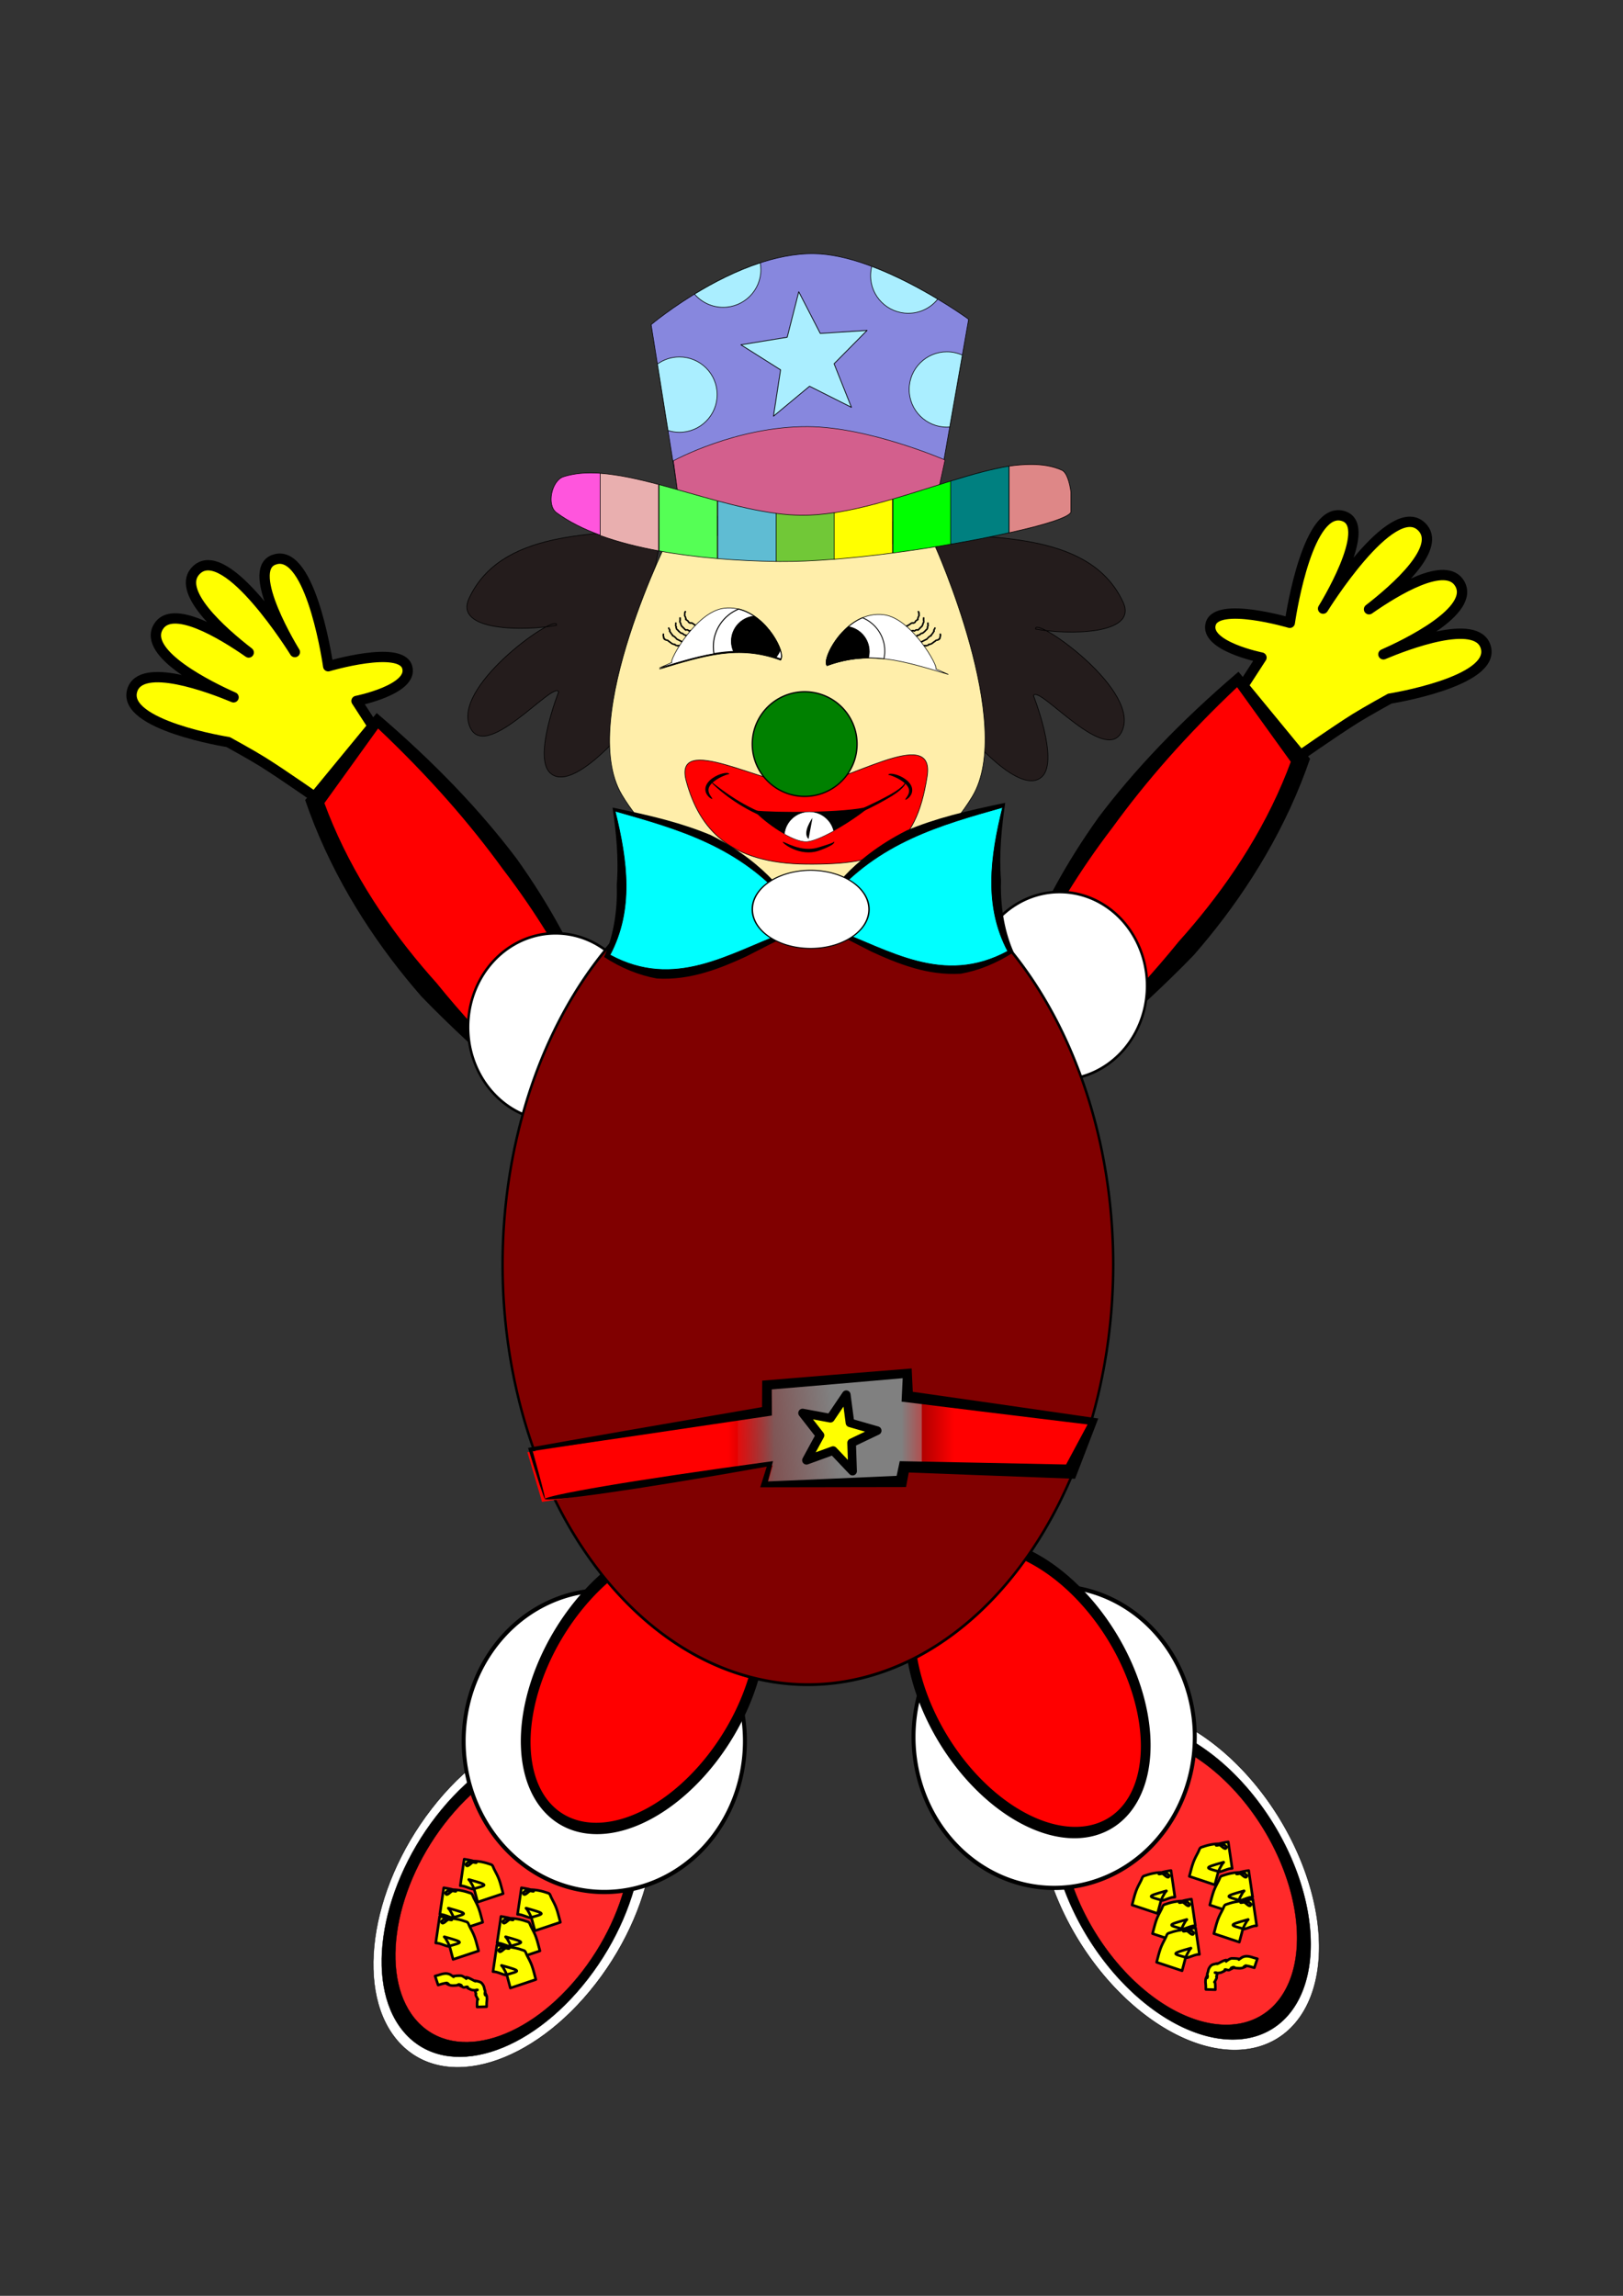 <?xml version="1.0" encoding="UTF-8" standalone="no"?>
<!-- Created with Inkscape (http://www.inkscape.org/) -->

<svg
   xmlns:dc="http://purl.org/dc/elements/1.1/"
   xmlns:cc="http://creativecommons.org/ns#"
   xmlns:rdf="http://www.w3.org/1999/02/22-rdf-syntax-ns#"
   xmlns:svg="http://www.w3.org/2000/svg"
   xmlns="http://www.w3.org/2000/svg"
   xmlns:xlink="http://www.w3.org/1999/xlink"
   xmlns:sodipodi="http://sodipodi.sourceforge.net/DTD/sodipodi-0.dtd"
   xmlns:inkscape="http://www.inkscape.org/namespaces/inkscape"
   width="210mm"
   height="297mm"
   id="svg5715"
   version="1.1"
   inkscape:version="0.47pre0 r21549"
   sodipodi:docname="palha  o1.svg"
   inkscape:output_extension="org.inkscape.output.svg.inkscape">
  <rect width="100%" height="100%" fill="#333333" stroke="none"/>
  <defs
     id="defs5717">
    <inkscape:perspective
       sodipodi:type="inkscape:persp3d"
       inkscape:vp_x="0 : 526.18109 : 1"
       inkscape:vp_y="0 : 1000 : 0"
       inkscape:vp_z="744.09448 : 526.18109 : 1"
       inkscape:persp3d-origin="372.04724 : 350.78739 : 1"
       id="perspective5723" />
    <inkscape:perspective
       id="perspective5572"
       inkscape:persp3d-origin="0.5 : 0.33333333 : 1"
       inkscape:vp_z="1 : 0.5 : 1"
       inkscape:vp_y="0 : 1000 : 0"
       inkscape:vp_x="0 : 0.5 : 1"
       sodipodi:type="inkscape:persp3d" />
    <path
       sodipodi:nodetypes="caazz"
       inkscape:original-d="m -955.60434,1472.5856 c 444.4671,-193.9493 542.5824,-82.4305 812.16268,-133.3401 177.29157,-33.4812 351.95406,-146.2224 529.31994,-113.1371 128.1646,23.9074 203.09858,128.9693 327.28941,214.1523 124.19084,85.1831 614.17271,-72.731 606.09151,101.0153"
       id="path5316"
       d="m -955.604,1472.586 c -0.091,-0.209 3.21,-1.902 9.709,-4.944 6.499,-3.042 16.197,-7.433 28.936,-12.949 12.739,-5.516 28.519,-12.16 47.22,-19.595 18.7,-7.435 40.321,-15.664 64.779,-24.205 17.854,-6.235 37.225,-12.633 58.086,-18.907 20.862,-6.273 43.214,-12.422 67.034,-18.07 32.363,-7.673 67.445,-14.395 105.013,-19.008 28.901,-3.548 59.244,-5.792 90.79,-6.644 26.693,-0.721 54.212,-0.442 82.449,0.162 26.084,0.557 52.781,1.35 80.042,1.425 27.357,0.074 55.312,-0.617 83.694,-2.798 30.74,-2.361 62.01,-6.473 93.53,-12.47 21.824,-4.148 43.704,-9.516 65.672,-15.726 21.968,-6.21 44.024,-13.262 66.213,-20.71 21.587,-7.25 43.314,-14.9 65.292,-22.566 21.978,-7.665 44.208,-15.345 66.814,-22.608 33.264,-10.695 67.427,-20.53 102.601,-27.545 10.07,-2.008 20.165,-3.772 30.285,-5.252 22.278,-3.255 44.663,-5.084 66.932,-5.061 22.715,0.024 45.286,2.008 67.3,6.124 31.642,5.931 61.67,17.288 89.154,32.137 28.261,15.275 53.896,33.852 78.049,53.082 26.68,21.231 51.739,43.26 76.652,64.21 28.231,23.735 56.336,46.161 85.037,65.934 7.993,5.531 17.002,9.574 26.267,12.788 11.065,3.826 22.496,6.386 33.951,8.314 14.443,2.429 28.854,3.852 43.135,4.688 14.28,0.836 28.429,1.085 42.36,1.107 17.374,0.022 34.411,-0.39 51.091,-1.016 16.679,-0.627 33.001,-1.468 48.945,-2.347 18.409,-1.016 36.312,-2.106 53.689,-3.123 17.377,-1.017 34.228,-1.96 50.529,-2.729 17.713,-0.837 34.787,-1.488 51.171,-1.793 16.384,-0.305 32.078,-0.265 47.034,0.184 15.345,0.456 29.975,1.301 43.701,2.821 13.726,1.52 26.549,3.711 38.37,6.585 11.72,2.849 22.45,6.482 31.826,10.995 4.781,2.298 9.219,4.841 13.225,7.59 4.006,2.749 7.583,5.704 10.703,8.802 3.69,3.669 6.686,7.543 9.067,11.376 2.381,3.833 4.148,7.625 5.432,11.215 1.641,4.607 2.515,8.821 3.021,12.477 0.506,3.656 0.643,6.759 0.651,9.248 0.01,2.489 -0.114,4.367 -0.239,5.618 -0.125,1.252 -0.255,1.88 -0.349,1.875 -0.094,0 -0.152,-0.641 -0.213,-1.889 -0.061,-1.249 -0.125,-3.112 -0.315,-5.559 -0.19,-2.448 -0.504,-5.483 -1.172,-9.026 -0.668,-3.542 -1.687,-7.597 -3.437,-11.969 -1.358,-3.405 -3.176,-6.985 -5.569,-10.584 -2.393,-3.599 -5.363,-7.218 -8.97,-10.625 -3.055,-2.889 -6.552,-5.634 -10.467,-8.184 -3.916,-2.55 -8.252,-4.906 -12.927,-7.044 -9.182,-4.194 -19.698,-7.523 -31.25,-10.131 -11.665,-2.633 -24.32,-4.587 -37.893,-5.885 -13.573,-1.298 -28.067,-1.936 -43.328,-2.211 -14.858,-0.263 -30.456,-0.121 -46.758,0.36 -16.302,0.481 -33.307,1.303 -50.976,2.303 -16.255,0.921 -33.071,2.013 -50.43,3.175 -17.359,1.162 -35.261,2.394 -53.691,3.548 -15.957,1 -32.316,1.958 -49.064,2.698 -16.748,0.74 -33.884,1.262 -51.394,1.346 -14.023,0.071 -28.329,-0.1 -42.841,-0.875 -14.512,-0.775 -29.23,-2.156 -44.066,-4.563 -11.783,-1.911 -23.687,-4.53 -35.387,-8.501 -9.806,-3.317 -19.539,-7.671 -28.456,-13.738 -29.128,-19.893 -57.561,-42.396 -85.98,-66.138 -25.084,-20.951 -50.151,-42.862 -76.639,-63.827 -23.98,-18.969 -49.188,-37.182 -76.733,-51.977 -26.734,-14.366 -55.825,-25.338 -86.334,-31 -21.381,-3.978 -43.346,-5.885 -65.491,-5.898 -21.716,-0.014 -43.614,1.791 -65.478,4.984 -9.937,1.45 -19.862,3.183 -29.776,5.161 -34.63,6.908 -68.432,16.639 -101.512,27.231 -22.475,7.202 -44.636,14.835 -66.605,22.468 -21.969,7.633 -43.745,15.266 -65.435,22.509 -22.287,7.447 -44.511,14.503 -66.707,20.72 -22.196,6.217 -44.363,11.595 -66.527,15.754 -31.887,5.977 -63.516,10.035 -94.603,12.312 -28.705,2.101 -56.899,2.69 -84.426,2.495 -27.421,-0.194 -54.163,-1.115 -80.201,-1.805 -28.178,-0.746 -55.555,-1.179 -82.053,-0.624 -31.313,0.655 -61.424,2.675 -90.107,5.98 -37.289,4.295 -72.18,10.676 -104.417,17.992 -23.731,5.386 -46.033,11.269 -66.873,17.274 -20.84,6.005 -40.22,12.132 -58.104,18.093 -24.501,8.167 -46.201,16.017 -65.006,23.068 -18.805,7.051 -34.715,13.307 -47.599,18.429 -12.885,5.123 -22.744,9.115 -29.413,11.752 -6.67,2.637 -10.149,3.919 -10.24,3.71 z"
       style="fill:#000000;stroke:none" />
    <inkscape:path-effect
       effect="skeletal"
       id="path-effect4355"
       is_visible="true"
       pattern="m 341.494,-2.307 c 0,-2.76 2.24,-5 5,-5 2.76,0 5,2.24 5,5 0,2.76 -2.24,5 -5,5 -2.76,0 -5,-2.24 -5,-5 z"
       copytype="single_stretched"
       prop_scale="1"
       scale_y_rel="false"
       spacing="0"
       normal_offset="0"
       tang_offset="0"
       prop_units="false"
       vertical_pattern="false"
       fuse_tolerance="0" />
    <inkscape:path-effect
       effect="skeletal"
       id="path-effect3964"
       is_visible="true"
       pattern="m 1278.209,-59.593 c 0,-2.76 2.24,-5 5,-5 2.76,0 5,2.24 5,5 0,2.76 -2.24,5 -5,5 -2.76,0 -5,-2.24 -5,-5 z"
       copytype="single_stretched"
       prop_scale="1"
       scale_y_rel="false"
       spacing="0"
       normal_offset="0"
       tang_offset="0"
       prop_units="false"
       vertical_pattern="false"
       fuse_tolerance="0" />
    <inkscape:path-effect
       fuse_tolerance="0"
       vertical_pattern="false"
       prop_units="false"
       tang_offset="0"
       normal_offset="0"
       spacing="0"
       scale_y_rel="false"
       prop_scale="1"
       copytype="single_stretched"
       pattern="m 405.066,-31.593 c 0,-2.76 2.24,-5 5,-5 2.76,0 5,2.24 5,5 0,2.76 -2.24,5 -5,5 -2.76,0 -5,-2.24 -5,-5 z"
       is_visible="true"
       id="path-effect3967"
       effect="skeletal" />
    <inkscape:path-effect
       effect="skeletal"
       id="path-effect3943"
       is_visible="true"
       pattern="m 386.943,1433.853 c 0,-2.76 2.24,-5 5,-5 2.76,0 5,2.24 5,5 0,2.76 -2.24,5 -5,5 -2.76,0 -5,-2.24 -5,-5 z"
       copytype="single_stretched"
       prop_scale="1"
       scale_y_rel="false"
       spacing="0"
       normal_offset="0"
       tang_offset="0"
       prop_units="false"
       vertical_pattern="false"
       fuse_tolerance="0" />
    <inkscape:path-effect
       fuse_tolerance="0"
       vertical_pattern="false"
       prop_units="false"
       tang_offset="0"
       normal_offset="0"
       spacing="0"
       scale_y_rel="false"
       prop_scale="1"
       copytype="single_stretched"
       pattern="m 482.67,1140.188 c 0,-2.76 2.24,-5 5,-5 2.76,0 5,2.24 5,5 0,2.76 -2.24,5 -5,5 -2.76,0 -5,-2.24 -5,-5 z"
       is_visible="true"
       id="path-effect3951"
       effect="skeletal" />
    <inkscape:path-effect
       effect="skeletal"
       id="path-effect3955"
       is_visible="true"
       pattern="m 620.051,1459.396 c 0,-2.76 2.24,-5 5,-5 2.76,0 5,2.24 5,5 0,2.76 -2.24,5 -5,5 -2.76,0 -5,-2.24 -5,-5 z"
       copytype="single_stretched"
       prop_scale="1"
       scale_y_rel="false"
       spacing="0"
       normal_offset="0"
       tang_offset="0"
       prop_units="false"
       vertical_pattern="false"
       fuse_tolerance="0" />
    <inkscape:path-effect
       fuse_tolerance="0"
       vertical_pattern="false"
       prop_units="false"
       tang_offset="0"
       normal_offset="0"
       spacing="0"
       scale_y_rel="false"
       prop_scale="1"
       copytype="single_stretched"
       pattern="m 126.943,1308.139 c 0,-2.76 2.24,-5 5,-5 2.76,0 5,2.24 5,5 0,2.76 -2.24,5 -5,5 -2.76,0 -5,-2.24 -5,-5 z"
       is_visible="true"
       id="path-effect3976"
       effect="skeletal" />
    <linearGradient
       gradientTransform="translate(20.78,7.693)"
       inkscape:collect="always"
       xlink:href="#linearGradient4406"
       id="linearGradient4412"
       x1="335"
       y1="698.788"
       x2="357.857"
       y2="698.788"
       gradientUnits="userSpaceOnUse" />
    <linearGradient
       inkscape:collect="always"
       id="linearGradient4406">
      <stop
         style="stop-color:#ff0000;stop-opacity:1;"
         offset="0"
         id="stop4408" />
      <stop
         style="stop-color:#ff0000;stop-opacity:0;"
         offset="1"
         id="stop4410" />
    </linearGradient>
    <linearGradient
       inkscape:collect="always"
       xlink:href="#linearGradient4400"
       id="linearGradient4398"
       x1="447.857"
       y1="692.871"
       x2="422.853"
       y2="692.871"
       gradientUnits="userSpaceOnUse"
       gradientTransform="matrix(1.032,0,0,1,4.518,7.693)" />
    <linearGradient
       inkscape:collect="always"
       id="linearGradient4400">
      <stop
         style="stop-color:#ff0000;stop-opacity:1;"
         offset="0"
         id="stop4402" />
      <stop
         style="stop-color:#ff0000;stop-opacity:0;"
         offset="1"
         id="stop4404" />
    </linearGradient>
    <linearGradient
       inkscape:collect="always"
       xlink:href="#linearGradient4384"
       id="linearGradient4390"
       x1="717.143"
       y1="811.648"
       x2="627.143"
       y2="821.641"
       gradientUnits="userSpaceOnUse"
       gradientTransform="translate(-309.934,-122.307)" />
    <linearGradient
       inkscape:collect="always"
       id="linearGradient4384">
      <stop
         style="stop-color:#808080;stop-opacity:1;"
         offset="0"
         id="stop4386" />
      <stop
         style="stop-color:#808080;stop-opacity:0;"
         offset="1"
         id="stop4388" />
    </linearGradient>
    <inkscape:path-effect
       effect="skeletal"
       id="path-effect4041"
       is_visible="true"
       pattern="m 504.107,245.575 c 0,-2.76 2.24,-5 5,-5 2.76,0 5,2.24 5,5 0,2.76 -2.24,5 -5,5 -2.76,0 -5,-2.24 -5,-5 z"
       copytype="single_stretched"
       prop_scale="1"
       scale_y_rel="false"
       spacing="0"
       normal_offset="0"
       tang_offset="0"
       prop_units="false"
       vertical_pattern="false"
       fuse_tolerance="0" />
    <inkscape:path-effect
       fuse_tolerance="0"
       vertical_pattern="false"
       prop_units="false"
       tang_offset="0"
       normal_offset="0"
       spacing="0"
       scale_y_rel="false"
       prop_scale="1"
       copytype="single_stretched"
       pattern="m 887.965,225.372 c 0,-2.76 2.24,-5 5,-5 2.76,0 5,2.24 5,5 0,2.76 -2.24,5 -5,5 -2.76,0 -5,-2.24 -5,-5 z"
       is_visible="true"
       id="path-effect4086"
       effect="skeletal" />
  </defs>
  <sodipodi:namedview
     id="base"
     pagecolor="#ffffff"
     bordercolor="#666666"
     borderopacity="1.0"
     inkscape:pageopacity="0.0"
     inkscape:pageshadow="2"
     inkscape:zoom="0.35"
     inkscape:cx="350"
     inkscape:cy="520"
     inkscape:document-units="px"
     inkscape:current-layer="layer1"
     showgrid="false"
     inkscape:window-width="1272"
     inkscape:window-height="946"
     inkscape:window-x="0"
     inkscape:window-y="0"
     inkscape:window-maximized="1" />
  <g
     inkscape:label="Camada 1"
     inkscape:groupmode="layer"
     id="layer1">
    <path
       style="fill:#ffff00;fill-opacity:1;stroke:#000000;stroke-width:5.049;stroke-linecap:butt;stroke-linejoin:round;stroke-miterlimit:4;stroke-opacity:1;stroke-dasharray:none;stroke-dashoffset:0"
       d="m 653.999,251.956 c -15.997,0.979 -23.25,52.562 -23.25,52.562 0,0 -35.417,-10.469 -38.656,0.469 -3.239,10.938 24.812,16.531 24.812,16.531 l -18.531,28.594 35.062,20.969 c 0,0 19.408,-13.606 29.469,-19.875 5.463,-3.404 16.75,-9.625 16.75,-9.625 0,0 52.045,-8.233 46.906,-25.25 -4.354,-14.421 -39.407,-0.88 -50.031,3.594 10.65,-4.7 45.219,-21.224 37.281,-34.625 -6.762,-11.415 -31.241,3.461 -44.312,12.594 13.193,-10.208 36.288,-30.52 25.562,-40.531 -14.664,-13.688 -48.031,40.219 -48.031,40.219 0,0 24.783,-39.869 10.281,-45.125 -1.145,-0.415 -2.246,-0.565 -3.312,-0.5 z"
       id="rect4291" />
    <path
       id="path4059"
       d="m 605.548,330.857 30.601,39.54 c -26.895,75.823 -79.95,115.026 -126.358,163.55 l -13.43,-51.832 c 21.711,-58.896 60.72,-107.809 109.187,-151.258 z"
       style="fill:#ff0000;fill-opacity:1;stroke:#000000;stroke-width:1.408;stroke-linecap:butt;stroke-linejoin:round;stroke-miterlimit:4;stroke-opacity:1;stroke-dasharray:none;stroke-dashoffset:0" />
    <path
       sodipodi:nodetypes="ccccc"
       inkscape:original-d="m 496.14318,483.46184 c 21.71078,-58.89579 60.71195,-107.80912 109.17878,-151.25751 l 30.61468,39.52658 c -26.8953,75.8227 -79.96653,115.02441 -126.3743,163.5485 l -13.41916,-51.81757 z"
       inkscape:path-effect="#path-effect4086"
       id="path4064"
       d="m 496.143,483.462 c -0.368,-0.136 0.038,-2.408 1.277,-6.551 1.239,-4.143 3.321,-10.157 6.467,-17.677 3.147,-7.52 7.368,-16.545 12.912,-26.625 5.544,-10.08 12.418,-21.215 20.773,-32.883 10e-6,0 10e-6,-1e-5 10e-6,-1e-5 8.516,-11.282 18.507,-23.057 29.905,-34.964 11.398,-11.907 24.204,-23.946 38.143,-35.845 11.12,13.515 22.733,27.619 34.644,42.12 -1.343,3.912 -2.791,7.809 -4.342,11.685 -6.579,16.451 -14.688,31.762 -23.642,45.802 -8.953,14.041 -18.748,26.812 -28.758,38.278 -10e-6,0 -10e-6,1e-5 -2e-5,1e-5 -7.1,7.355 -14.193,14.199 -21.085,20.653 -6.893,6.454 -13.586,12.52 -19.937,18.274 -6.351,5.754 -12.36,11.197 -17.936,16.362 -5.576,5.164 -10.719,10.049 -15.382,14.645 -4.324,-16.104 -7.656,-29.023 -9.87,-38.104 -2.214,-9.081 -3.312,-14.325 -3.239,-15.151 0.069,-0.018 0.069,-0.018 0.069,-0.018 0,0 1.8e-4,-5e-5 0.069,-0.018 0.464,0.685 2.039,5.759 4.417,14.413 2.379,8.655 5.561,20.889 9.312,35.966 4.409,-4.89 9.214,-10.083 14.356,-15.555 5.142,-5.472 10.622,-11.223 16.34,-17.268 5.718,-6.045 11.674,-12.384 17.725,-19.076 6.051,-6.692 12.196,-13.738 18.248,-21.242 10e-6,0 10e-6,0 2e-5,-1e-5 9.649,-10.747 19.112,-22.592 27.785,-35.529 8.673,-12.938 16.552,-26.969 22.972,-42.031 1.513,-3.549 2.928,-7.116 4.242,-10.697 -9.121,-12.654 -17.987,-24.991 -26.585,-36.933 -12.403,11.716 -23.804,23.476 -34.032,35.046 -10.228,11.57 -19.285,22.95 -27.166,33.817 0,1e-5 -10e-6,1e-5 -10e-6,1e-5 -8.541,11.156 -15.709,21.783 -21.641,31.393 -5.931,9.61 -10.632,18.202 -14.33,25.339 -3.698,7.137 -6.402,12.817 -8.311,16.661 -1.909,3.844 -3.032,5.85 -3.401,5.715 z"
       style="fill:#000000;stroke:#000000;stroke-width:0.673" />
    <path
       sodipodi:nodetypes="cczcaccs"
       id="path5424"
       d="m 549.232,294.423 c 7.525,16.292 -27.809,15.951 -42.751,13.164 -1.615,-6.944 49.396,27.917 42.751,48.5 -6.645,20.583 -41.501,-21.95 -43.82,-15.936 0,0 12.454,31.476 4.275,39.493 -10.561,10.352 -36.338,-20.786 -36.338,-20.786 L 454.645,260.473 c 33.335,2.732 79.159,0.548 94.587,33.95 z"
       style="fill:#241c1c;stroke:#000000;stroke-width:0.322px;stroke-opacity:1" />
    <path
       style="fill:#ffff00;fill-opacity:1;stroke:#000000;stroke-width:5.049;stroke-linecap:butt;stroke-linejoin:round;stroke-miterlimit:4;stroke-opacity:1;stroke-dasharray:none;stroke-dashoffset:0"
       d="m 136.441,273.166 c -0.814,0.037 -1.642,0.22 -2.5,0.531 -14.502,5.256 10.25,45.125 10.25,45.125 0,0 -33.367,-53.906 -48.031,-40.219 -10.701,9.988 12.261,30.206 25.469,40.438 -13.098,-9.139 -37.475,-23.915 -44.219,-12.531 -7.825,13.21 25.653,29.474 36.812,34.438 -11.152,-4.658 -45.27,-17.59 -49.562,-3.375 -5.138,17.017 46.906,25.25 46.906,25.25 0,0 11.287,6.19 16.75,9.594 10.06,6.269 29.469,19.906 29.469,19.906 l 35.094,-21 -18.531,-28.594 c 0,0 28.02,-5.593 24.781,-16.531 -3.239,-10.938 -38.625,-0.438 -38.625,-0.438 0,0 -7.502,-53.343 -24.063,-52.594 z"
       id="rect4289" />
    <path
       style="fill:#ff0000;fill-opacity:1;stroke:#000000;stroke-width:1.408;stroke-linecap:butt;stroke-linejoin:round;stroke-miterlimit:4;stroke-opacity:1;stroke-dasharray:none;stroke-dashoffset:0"
       d="m 184.328,351.06 -30.601,39.54 c 26.895,75.823 79.95,115.026 126.358,163.55 l 13.43,-51.832 C 271.804,443.422 232.795,394.509 184.328,351.06 z"
       id="rect4047" />
    <path
       style="fill:#241c1c;stroke:#000000;stroke-width:0.322px;stroke-opacity:1"
       d="m 229.37,292.586 c -7.525,16.292 27.809,15.951 42.751,13.164 1.615,-6.944 -49.396,27.917 -42.751,48.5 6.645,20.583 41.501,-21.95 43.82,-15.936 0,0 -12.454,31.476 -4.275,39.493 10.561,10.352 36.338,-20.786 36.338,-20.786 l 18.704,-98.386 c -33.335,2.732 -79.159,0.548 -94.587,33.95 z"
       id="path5426"
       sodipodi:nodetypes="cczcaccs" />
    <g
       id="g4264"
       transform="matrix(-1,0,0,1,-84.548,-66.144)">
      <path
         sodipodi:type="arc"
         style="fill:#ffffff;fill-opacity:1;stroke:#000000;stroke-width:1.053;stroke-linecap:butt;stroke-linejoin:round;stroke-miterlimit:4;stroke-opacity:1;stroke-dasharray:none;stroke-dashoffset:0"
         id="path4241"
         sodipodi:cx="-757.14288"
         sodipodi:cy="1715.2194"
         sodipodi:rx="557.14288"
         sodipodi:ry="337.14285"
         d="m -200,1715.219 c 0,186.199 -249.441,337.143 -557.143,337.143 -307.702,0 -557.143,-150.944 -557.143,-337.143 0,-186.199 249.441,-337.143 557.143,-337.143 307.702,0 557.143,150.944 557.143,337.143 z"
         transform="matrix(-0.1,-0.129,-0.119,0.127,-207.365,677.776)" />
      <path
         transform="matrix(-0.093,-0.12,-0.11,0.118,-216.667,700.746)"
         d="m -200,1715.219 c 0,186.199 -249.441,337.143 -557.143,337.143 -307.702,0 -557.143,-150.944 -557.143,-337.143 0,-186.199 249.441,-337.143 557.143,-337.143 307.702,0 557.143,150.944 557.143,337.143 z"
         sodipodi:ry="337.14285"
         sodipodi:rx="557.14288"
         sodipodi:cy="1715.2194"
         sodipodi:cx="-757.14288"
         id="path4243"
         style="fill:#000000;fill-opacity:1;stroke:#000000;stroke-width:1.053;stroke-linecap:butt;stroke-linejoin:round;stroke-miterlimit:4;stroke-opacity:1;stroke-dasharray:none;stroke-dashoffset:0"
         sodipodi:type="arc" />
      <path
         sodipodi:type="arc"
         style="fill:#ff2a2a;fill-opacity:1;stroke:#000000;stroke-width:1.053;stroke-linecap:butt;stroke-linejoin:round;stroke-miterlimit:4;stroke-opacity:1;stroke-dasharray:none;stroke-dashoffset:0"
         id="path4245"
         sodipodi:cx="-757.14288"
         sodipodi:cy="1715.2194"
         sodipodi:rx="557.14288"
         sodipodi:ry="337.14285"
         d="m -200,1715.219 c 0,186.199 -249.441,337.143 -557.143,337.143 -307.702,0 -557.143,-150.944 -557.143,-337.143 0,-186.199 249.441,-337.143 557.143,-337.143 307.702,0 557.143,150.944 557.143,337.143 z"
         transform="matrix(-0.084,-0.109,-0.1,0.107,-227.67,727.914)" />
      <g
         id="g4247"
         transform="matrix(-1,0,0,1,-813.062,-19.286)">
        <path
           style="fill:#ffff00;fill-opacity:1;stroke:#000000;stroke-width:1.284;stroke-linecap:butt;stroke-linejoin:round;stroke-miterlimit:4;stroke-opacity:1;stroke-dasharray:none;stroke-dashoffset:0"
           id="path4249"
           d="m -494.929,1015.461 c -1.917,-6.69 -1.102,-5.848 -3.684,-10.252 -0.17,-0.29 -0.924,-0.901 -0.601,-0.809 10.237,2.905 8.935,2.646 1.928,4.692 -2.106,-0.434 -3.984,-1.641 -6.132,-1.648 0,0 1.911,-12.992 1.911,-12.992 l 0,0 c 0.649,0.12 5.118,0.738 5.895,1.57 0.381,0.408 -1.116,-0.041 -1.674,-0.062 -1.064,0.507 -2.503,2.478 -3.193,1.522 -0.679,-0.941 1.623,-2.057 2.782,-2.091 3.187,-0.096 6.414,0.634 9.41,1.726 0.826,0.301 1.011,1.443 1.42,2.221 0.887,1.691 1.803,3.381 2.461,5.173 0.812,2.212 1.291,4.532 1.936,6.798 0,0 -12.458,4.153 -12.458,4.153 z" />
        <path
           d="m -504.929,1029.461 c -1.917,-6.69 -1.102,-5.848 -3.684,-10.252 -0.17,-0.29 -0.924,-0.901 -0.601,-0.809 10.237,2.905 8.935,2.646 1.928,4.692 -2.106,-0.434 -3.984,-1.641 -6.132,-1.648 0,0 1.911,-12.992 1.911,-12.992 l 0,0 c 0.649,0.12 5.118,0.738 5.895,1.57 0.381,0.408 -1.116,-0.041 -1.674,-0.062 -1.064,0.507 -2.503,2.478 -3.193,1.522 -0.679,-0.941 1.623,-2.057 2.782,-2.091 3.187,-0.096 6.414,0.634 9.41,1.726 0.826,0.301 1.011,1.443 1.42,2.221 0.887,1.691 1.803,3.381 2.461,5.173 0.812,2.212 1.291,4.532 1.936,6.798 0,0 -12.458,4.153 -12.458,4.153 z"
           id="path4252"
           style="fill:#ffff00;fill-opacity:1;stroke:#000000;stroke-width:1.284;stroke-linecap:butt;stroke-linejoin:round;stroke-miterlimit:4;stroke-opacity:1;stroke-dasharray:none;stroke-dashoffset:0" />
        <path
           style="fill:#ffff00;fill-opacity:1;stroke:#000000;stroke-width:1.284;stroke-linecap:butt;stroke-linejoin:round;stroke-miterlimit:4;stroke-opacity:1;stroke-dasharray:none;stroke-dashoffset:0"
           id="path4254"
           d="m -506.929,1043.461 c -1.917,-6.69 -1.102,-5.848 -3.684,-10.252 -0.17,-0.29 -0.924,-0.901 -0.601,-0.809 10.237,2.905 8.935,2.646 1.928,4.692 -2.106,-0.434 -3.984,-1.641 -6.132,-1.648 0,0 1.911,-12.992 1.911,-12.992 l 0,0 c 0.649,0.12 5.118,0.738 5.895,1.57 0.381,0.408 -1.116,-0.041 -1.674,-0.062 -1.064,0.507 -2.503,2.478 -3.193,1.522 -0.679,-0.941 1.623,-2.057 2.782,-2.091 3.187,-0.096 6.414,0.634 9.41,1.726 0.826,0.301 1.011,1.443 1.42,2.221 0.887,1.691 1.803,3.381 2.461,5.173 0.812,2.212 1.291,4.532 1.936,6.798 0,0 -12.458,4.153 -12.458,4.153 z" />
        <path
           d="m -466.929,1029.461 c -1.917,-6.69 -1.102,-5.848 -3.684,-10.252 -0.17,-0.29 -0.924,-0.901 -0.601,-0.809 10.237,2.905 8.935,2.646 1.928,4.692 -2.106,-0.434 -3.984,-1.641 -6.132,-1.648 0,0 1.911,-12.992 1.911,-12.992 l 0,0 c 0.649,0.12 5.118,0.738 5.895,1.57 0.381,0.408 -1.116,-0.041 -1.674,-0.062 -1.064,0.507 -2.503,2.478 -3.193,1.522 -0.679,-0.941 1.623,-2.057 2.782,-2.091 3.187,-0.096 6.414,0.634 9.41,1.726 0.826,0.301 1.011,1.443 1.42,2.221 0.887,1.691 1.803,3.381 2.461,5.173 0.812,2.212 1.291,4.532 1.936,6.798 0,0 -12.458,4.153 -12.458,4.153 z"
           id="path4256"
           style="fill:#ffff00;fill-opacity:1;stroke:#000000;stroke-width:1.284;stroke-linecap:butt;stroke-linejoin:round;stroke-miterlimit:4;stroke-opacity:1;stroke-dasharray:none;stroke-dashoffset:0" />
        <path
           style="fill:#ffff00;fill-opacity:1;stroke:#000000;stroke-width:1.284;stroke-linecap:butt;stroke-linejoin:round;stroke-miterlimit:4;stroke-opacity:1;stroke-dasharray:none;stroke-dashoffset:0"
           id="path4258"
           d="m -476.929,1043.461 c -1.917,-6.69 -1.102,-5.848 -3.684,-10.252 -0.17,-0.29 -0.924,-0.901 -0.601,-0.809 10.237,2.905 8.935,2.646 1.928,4.692 -2.106,-0.434 -3.984,-1.641 -6.132,-1.648 0,0 1.911,-12.992 1.911,-12.992 l 0,0 c 0.649,0.12 5.118,0.738 5.895,1.57 0.381,0.408 -1.116,-0.041 -1.674,-0.062 -1.064,0.507 -2.503,2.478 -3.193,1.522 -0.679,-0.941 1.623,-2.057 2.782,-2.091 3.187,-0.096 6.414,0.634 9.41,1.726 0.826,0.301 1.011,1.443 1.42,2.221 0.887,1.691 1.803,3.381 2.461,5.173 0.812,2.212 1.291,4.532 1.936,6.798 0,0 -12.458,4.153 -12.458,4.153 z" />
        <path
           d="m -478.929,1057.461 c -1.917,-6.69 -1.102,-5.848 -3.684,-10.252 -0.17,-0.29 -0.924,-0.901 -0.601,-0.809 10.237,2.905 8.935,2.646 1.928,4.692 -2.106,-0.434 -3.984,-1.641 -6.132,-1.648 0,0 1.911,-12.992 1.911,-12.992 l 0,0 c 0.649,0.12 5.118,0.738 5.895,1.57 0.381,0.408 -1.116,-0.041 -1.674,-0.062 -1.064,0.507 -2.503,2.478 -3.193,1.522 -0.679,-0.941 1.623,-2.057 2.782,-2.091 3.187,-0.096 6.414,0.634 9.41,1.726 0.826,0.301 1.011,1.443 1.42,2.221 0.887,1.691 1.803,3.381 2.461,5.173 0.812,2.212 1.291,4.532 1.936,6.798 0,0 -12.458,4.153 -12.458,4.153 z"
           id="path4260"
           style="fill:#ffff00;fill-opacity:1;stroke:#000000;stroke-width:1.284;stroke-linecap:butt;stroke-linejoin:round;stroke-miterlimit:4;stroke-opacity:1;stroke-dasharray:none;stroke-dashoffset:0" />
        <path
           style="fill:#ffff00;fill-opacity:1;stroke:#000000;stroke-width:1.284;stroke-linecap:butt;stroke-linejoin:round;stroke-miterlimit:4;stroke-opacity:1;stroke-dasharray:none;stroke-dashoffset:0"
           id="path4262"
           d="m -515.734,1051.589 c 1.878,-0.377 3.919,-1.466 5.913,-1.191 0.482,0.067 0.943,0.247 1.395,0.424 0.088,0.034 1.112,0.717 0.131,0.068 0.535,0.368 1.07,0.737 1.604,1.105 0.13,-0.126 -0.195,-0.182 -0.183,-0.298 0.009,-0.084 0.161,-0.056 0.245,-0.069 0.287,-0.048 1.194,-0.133 1.431,-0.157 0.285,-0.014 0.57,-0.036 0.856,-0.043 1.807,-0.042 1.65,-0.04 3.556,1.167 0.121,0.077 0.402,0.412 0.301,0.309 -0.136,-0.138 -0.271,-0.277 -0.406,-0.416 0.256,-0.951 3.512,1.012 4.277,1.409 0.726,0.377 0.641,0.312 0.466,0.052 -0.019,-0.028 -0.09,-0.092 -0.058,-0.083 2.263,0.591 2.995,0.368 4.14,2.467 0.328,0.601 0.355,1.323 0.554,1.978 0.021,0.068 0.069,0.124 0.104,0.185 0.054,0.182 0.108,0.363 0.161,0.545 -0.212,-0.817 0.395,2.437 0.049,1.905 -0.222,-0.34 -0.271,-0.81 -0.179,-1.205 0.044,-0.189 0.265,0.292 0.351,0.466 0.692,1.387 0.539,1.207 0.655,2.694 -0.142,1.233 -0.223,2.458 -0.187,3.698 0,0 -4.641,0.128 -4.641,0.128 l 0,0 c -0.033,-1.255 -0.012,-2.509 0.186,-3.753 0.028,-0.039 0.035,-0.122 0.083,-0.117 0.081,0.01 0.228,0.22 0.197,0.144 -0.065,-0.157 -0.235,-0.252 -0.306,-0.406 -0.347,-0.759 -1.069,-1.619 -0.749,-2.391 0.018,-0.043 0.052,0.077 0.078,0.116 -0.109,-0.41 -0.33,-0.795 -0.377,-1.217 -0.009,-0.08 0.14,-0.087 0.186,-0.153 0.055,-0.079 0.029,-0.213 0.109,-0.268 0.224,-0.154 1.016,-0.273 0.749,-0.322 -0.421,-0.077 -0.842,0.152 -1.262,0.228 -1.52,-0.195 -1.375,-0.04 -2.699,-0.712 -0.353,-0.179 -0.763,-0.31 -1.016,-0.614 -0.089,-0.107 0.337,-0.324 0.204,-0.363 -0.806,-0.239 -1.723,0.686 -2.521,-4e-4 -0.495,-0.257 -1.014,-0.473 -1.486,-0.77 -0.165,-0.104 -0.6,-0.414 -0.405,-0.422 0.454,-0.017 0.907,0.17 1.307,0.387 0.996,0.541 -2.641,-0.612 -1.812,0 -1.599,0.16 -3.07,0.41 -4.587,-0.352 -0.328,-0.165 -0.998,-0.344 -0.862,-0.686 0.13,-0.327 0.653,0.26 0.979,0.391 -1.396,-0.474 -1.784,-0.504 -0.616,-0.401 0.146,0.013 -0.292,-0.064 -0.438,-0.045 -1.413,0.185 -2.622,0.603 -4.007,0.997 0,0 -1.468,-4.405 -1.468,-4.405 z" />
      </g>
    </g>
    <path
       sodipodi:type="arc"
       style="fill:#ffffff;fill-opacity:1;stroke:#000000;stroke-width:2.093;stroke-linecap:butt;stroke-linejoin:round;stroke-miterlimit:4;stroke-opacity:1;stroke-dasharray:none;stroke-dashoffset:0"
       id="path4031"
       sodipodi:cx="-1141.4724"
       sodipodi:cy="656.38239"
       sodipodi:rx="74.751289"
       sodipodi:ry="74.751289"
       d="m -1066.721,656.382 a 74.751,74.751 0 1 1 -149.503,0 74.751,74.751 0 1 1 149.503,0 z"
       transform="matrix(0.92,0,0,0.987,1345.671,203.452)" />
    <path
       sodipodi:type="arc"
       style="fill:#ff0000;fill-opacity:1;stroke:#000000;stroke-width:36.453;stroke-linecap:butt;stroke-linejoin:round;stroke-miterlimit:4;stroke-opacity:1;stroke-dasharray:none;stroke-dashoffset:0"
       id="path5432"
       sodipodi:cx="-757.14288"
       sodipodi:cy="1715.2194"
       sodipodi:rx="557.14288"
       sodipodi:ry="337.14285"
       d="m -200,1715.219 a 557.143,337.143 0 1 1 -1114.286,0 557.143,337.143 0 1 1 1114.286,0 z"
       transform="matrix(0.084,-0.109,0.1,0.107,206.837,557.321)" />
    <path
       sodipodi:type="arc"
       style="fill:#ffffff;fill-opacity:1;stroke:#000000;stroke-width:1.053;stroke-linecap:butt;stroke-linejoin:round;stroke-miterlimit:4;stroke-opacity:1;stroke-dasharray:none;stroke-dashoffset:0"
       id="path4239"
       sodipodi:cx="-757.14288"
       sodipodi:cy="1715.2194"
       sodipodi:rx="557.14288"
       sodipodi:ry="337.14285"
       d="m -200,1715.219 a 557.143,337.143 0 1 1 -1114.286,0 557.143,337.143 0 1 1 1114.286,0 z"
       transform="matrix(-0.1,-0.129,-0.119,0.127,704.844,603.184)" />
    <path
       transform="matrix(-0.093,-0.12,-0.11,0.118,695.541,626.153)"
       d="m -200,1715.219 a 557.143,337.143 0 1 1 -1114.286,0 557.143,337.143 0 1 1 1114.286,0 z"
       sodipodi:ry="337.14285"
       sodipodi:rx="557.14288"
       sodipodi:cy="1715.2194"
       sodipodi:cx="-757.14288"
       id="path4237"
       style="fill:#000000;fill-opacity:1;stroke:#000000;stroke-width:1.053;stroke-linecap:butt;stroke-linejoin:round;stroke-miterlimit:4;stroke-opacity:1;stroke-dasharray:none;stroke-dashoffset:0"
       sodipodi:type="arc" />
    <path
       sodipodi:type="arc"
       style="fill:#ff2a2a;fill-opacity:1;stroke:#000000;stroke-width:1.053;stroke-linecap:butt;stroke-linejoin:round;stroke-miterlimit:4;stroke-opacity:1;stroke-dasharray:none;stroke-dashoffset:0"
       id="path4035"
       sodipodi:cx="-757.14288"
       sodipodi:cy="1715.2194"
       sodipodi:rx="557.14288"
       sodipodi:ry="337.14285"
       d="m -200,1715.219 a 557.143,337.143 0 1 1 -1114.286,0 557.143,337.143 0 1 1 1114.286,0 z"
       transform="matrix(-0.084,-0.109,-0.1,0.107,684.538,653.321)" />
    <path
       transform="matrix(0.92,0,0,0.987,1565.671,201.452)"
       d="m -1066.721,656.382 a 74.751,74.751 0 1 1 -149.503,0 74.751,74.751 0 1 1 149.503,0 z"
       sodipodi:ry="74.751289"
       sodipodi:rx="74.751289"
       sodipodi:cy="656.38239"
       sodipodi:cx="-1141.4724"
       id="path4033"
       style="fill:#ffffff;fill-opacity:1;stroke:#000000;stroke-width:2.093;stroke-linecap:butt;stroke-linejoin:round;stroke-miterlimit:4;stroke-opacity:1;stroke-dasharray:none;stroke-dashoffset:0"
       sodipodi:type="arc" />
    <path
       transform="matrix(-0.084,-0.109,-0.1,0.107,610.538,559.321)"
       d="m -200,1715.219 a 557.143,337.143 0 1 1 -1114.286,0 557.143,337.143 0 1 1 1114.286,0 z"
       sodipodi:ry="337.14285"
       sodipodi:rx="557.14288"
       sodipodi:cy="1715.2194"
       sodipodi:cx="-757.14288"
       id="path4027"
       style="fill:#ff0000;fill-opacity:1;stroke:#000000;stroke-width:36.453;stroke-linecap:butt;stroke-linejoin:round;stroke-miterlimit:4;stroke-opacity:1;stroke-dasharray:none;stroke-dashoffset:0"
       sodipodi:type="arc" />
    <path
       style="fill:#000000;stroke:#000000;stroke-width:0.673"
       d="m 293.733,503.665 c -0.368,0.136 -1.492,-1.871 -3.401,-5.715 -1.909,-3.844 -4.613,-9.524 -8.311,-16.661 -3.698,-7.137 -8.399,-15.729 -14.33,-25.339 -5.931,-9.61 -13.1,-20.236 -21.641,-31.393 0,0 -1e-5,0 -1e-5,-10e-6 -7.881,-10.868 -16.938,-22.247 -27.166,-33.817 -10.228,-11.57 -21.629,-23.33 -34.032,-35.046 -8.598,11.943 -17.464,24.28 -26.585,36.933 1.315,3.581 2.73,7.149 4.242,10.697 6.42,15.062 14.299,29.093 22.972,42.031 8.673,12.938 18.136,24.783 27.785,35.529 1e-5,1e-5 1e-5,1e-5 2e-5,1e-5 6.052,7.504 12.197,14.55 18.248,21.242 6.051,6.692 12.007,13.031 17.725,19.076 5.718,6.045 11.198,11.796 16.34,17.268 5.142,5.472 9.947,10.665 14.356,15.555 3.752,-15.077 6.933,-27.312 9.312,-35.966 2.379,-8.654 3.953,-13.728 4.417,-14.413 0.069,0.018 0.069,0.018 0.069,0.018 0,0 1.8e-4,5e-5 0.069,0.018 0.073,0.826 -1.025,6.07 -3.239,15.151 -2.214,9.081 -5.546,22 -9.87,38.104 -4.663,-4.596 -9.806,-9.48 -15.382,-14.645 -5.576,-5.164 -11.585,-10.607 -17.936,-16.362 -6.351,-5.754 -13.044,-11.82 -19.937,-18.274 -6.893,-6.454 -13.986,-13.298 -21.085,-20.653 -1e-5,0 -1e-5,-10e-6 -2e-5,-10e-6 -10.01,-11.466 -19.804,-24.237 -28.758,-38.278 -8.953,-14.041 -17.062,-29.351 -23.642,-45.802 -1.55,-3.876 -2.998,-7.773 -4.342,-11.685 11.911,-14.5 23.524,-28.605 34.644,-42.12 13.939,11.899 26.745,23.938 38.143,35.845 11.398,11.907 21.389,23.682 29.905,34.964 0,0 0,1e-5 1e-5,1e-5 8.355,11.668 15.229,22.802 20.773,32.883 5.544,10.08 9.765,19.105 12.912,26.625 3.147,7.52 5.228,13.533 6.467,17.677 1.239,4.143 1.646,6.416 1.277,6.551 z"
       id="path4039"
       inkscape:path-effect="#path-effect4041"
       inkscape:original-d="M 293.73296,503.66489 C 272.02218,444.7691 233.02101,395.85577 184.55418,352.40738 l -30.61468,39.52658 c 26.8953,75.8227 79.96653,115.02441 126.3743,163.5485 l 13.41916,-51.81757 z"
       sodipodi:nodetypes="ccccc" />
    <path
       transform="matrix(0.572,0,0,0.614,924.608,99.213)"
       d="m -1066.721,656.382 a 74.751,74.751 0 1 1 -149.503,0 74.751,74.751 0 1 1 149.503,0 z"
       sodipodi:ry="74.751289"
       sodipodi:rx="74.751289"
       sodipodi:cy="656.38239"
       sodipodi:cx="-1141.4724"
       id="path4054"
       style="fill:#ffffff;fill-opacity:1;stroke:#000000;stroke-width:2.093;stroke-linecap:butt;stroke-linejoin:round;stroke-miterlimit:4;stroke-opacity:1;stroke-dasharray:none;stroke-dashoffset:0"
       sodipodi:type="arc" />
    <path
       sodipodi:type="arc"
       style="fill:#ffffff;fill-opacity:1;stroke:#000000;stroke-width:2.093;stroke-linecap:butt;stroke-linejoin:round;stroke-miterlimit:4;stroke-opacity:1;stroke-dasharray:none;stroke-dashoffset:0"
       id="path4066"
       sodipodi:cx="-1141.4724"
       sodipodi:cy="656.38239"
       sodipodi:rx="74.751289"
       sodipodi:ry="74.751289"
       d="m -1066.721,656.382 a 74.751,74.751 0 1 1 -149.503,0 74.751,74.751 0 1 1 149.503,0 z"
       transform="matrix(-0.572,0,0,0.614,-134.732,79.01)" />
    <path
       sodipodi:type="arc"
       style="fill:#800000;fill-opacity:1;stroke:#000000;stroke-width:4.762;stroke-linecap:butt;stroke-linejoin:round;stroke-miterlimit:4;stroke-opacity:1;stroke-dasharray:none;stroke-dashoffset:0"
       id="path5436"
       sodipodi:cx="-743.47229"
       sodipodi:cy="1179.6414"
       sodipodi:rx="602.0509"
       sodipodi:ry="701.04584"
       d="m -141.421,1179.641 a 602.051,701.046 0 1 1 -1204.102,0 602.051,701.046 0 1 1 1204.102,0 z"
       transform="matrix(0.248,0,0,0.293,579.472,272.655)" />
    <path
       style="fill:url(#linearGradient4390);fill-opacity:1;stroke:none"
       d="m 445.066,672.193 -68.562,5.719 0,12.844 -15.719,2.531 0,25.844 17.125,-2.656 -2.844,10 67.156,-1.406 1.406,-7.156 7.156,0.219 0,-33.75 -5.719,-0.75 0,-11.438 z"
       id="path4371" />
    <path
       style="fill:url(#linearGradient4398);fill-opacity:1;stroke:none"
       d="m 440.776,682.282 0,34.25 81.73,2.312 11.252,-24.562 -92.982,-12 z"
       id="path4367" />
    <path
       style="fill:url(#linearGradient4412);fill-opacity:1;stroke:none"
       d="m 373.637,678.621 0,12.875 -115.719,18.562 7.156,24.281 110,-17.156 -2.875,10 6.438,-0.125 0,-48.438 -5,0 z"
       id="path4363" />
    <path
       style="fill:#ffeeaa;stroke:#000000;stroke-width:0.298px;stroke-opacity:1"
       d="m 328.075,260.747 c 0,0 -45.977,90.681 -24.043,127.722 34.969,59.054 132.188,65.707 171.414,1.046 C 496.75,354.397 457.187,266.78 457.187,266.78 l -129.112,-6.033 z"
       id="path5438"
       sodipodi:nodetypes="csscc" />
    <g
       id="g4088"
       transform="translate(912.209,-74.593)">
      <path
         style="fill:#8787de;stroke:#000000;stroke-width:0.293px;stroke-opacity:1"
         d="m -593.782,233.32 14.955,93.841 122.973,2.327 17.332,-98.791 c 0,0 -43.361,-31.653 -75.619,-32.067 -37.931,-0.487 -79.641,34.69 -79.641,34.69 z"
         id="path5422"
         sodipodi:nodetypes="ccccsc" />
      <path
         style="fill:#d35f8d;stroke:#000000;stroke-width:0.257px;stroke-opacity:1"
         d="m -582.904,299.902 3.628,26.575 122.519,3.789 6.692,-30.772 c 0,0 -37.232,-16.177 -67.086,-16.315 -35.103,-0.163 -65.754,16.724 -65.754,16.724 z"
         id="path5440"
         sodipodi:nodetypes="ccccsc" />
      <path
         transform="matrix(0.351,0,0,0.351,-454.2,324.071)"
         d="m -118.571,-143.352 -58.385,-29.385 -50.263,41.784 9.904,-64.608 -55.271,-34.892 64.506,-10.545 16.104,-63.348 29.963,58.09 65.224,-4.259 -45.988,46.447 24.206,60.715 z"
         inkscape:randomized="0"
         inkscape:rounded="0"
         inkscape:flatsided="false"
         sodipodi:arg2="1.4571676"
         sodipodi:arg1="0.82884906"
         sodipodi:r2="39.441257"
         sodipodi:r1="93.021835"
         sodipodi:cy="-211.92352"
         sodipodi:cx="-181.42857"
         sodipodi:sides="5"
         id="path5442"
         style="fill:#aaeeff;stroke:#000000;stroke-width:1.053;stroke-linecap:butt;stroke-linejoin:round;stroke-miterlimit:4;stroke-opacity:1;stroke-dasharray:none;stroke-dashoffset:0"
         sodipodi:type="star" />
      <path
         id="path5444"
         d="m -408.309,301.675 c -3.296,0.017 -6.794,0.311 -10.45,0.827 l 0,32.609 c 17.44,-3.827 29.433,-7.594 30.278,-10.149 l 0,-9.782 c -0.646,-4.773 -2.072,-9.601 -4.402,-10.673 -4.407,-2.029 -9.615,-2.862 -15.426,-2.832 z"
         style="fill:#de8787;fill-opacity:1;stroke:#000000;stroke-width:0.319;stroke-linecap:butt;stroke-linejoin:round;stroke-miterlimit:4;stroke-opacity:1;stroke-dasharray:none;stroke-dashoffset:0" />
      <path
         id="path5446"
         d="m -623.486,305.821 c -4.746,0.017 -9.173,0.589 -13.196,1.886 -5.68,1.831 -8.421,13.82 -3.356,17.56 5.919,4.371 13.203,8.001 21.376,11.005 l 0,-30.286 c -1.644,-0.109 -3.247,-0.17 -4.823,-0.165 z"
         style="fill:#ff55dd;stroke:#000000;stroke-width:0.293px;stroke-opacity:1" />
      <path
         id="path5448"
         d="m -561.17,319.536 0,28.199 c 9.748,0.835 19.4,1.261 28.51,1.382 l 0,-23.529 c -9.284,-1.209 -18.903,-3.473 -28.51,-6.052 z"
         style="fill:#5fbcd3;stroke:#000000;stroke-width:0.293px;stroke-opacity:1" />
      <path
         id="path5450"
         d="m -589.928,311.534 0,32.428 c 9.295,1.71 18.94,2.928 28.51,3.754 l 0,-28.244 c -9.637,-2.592 -19.257,-5.479 -28.51,-7.938 z"
         style="fill:#55ff55;stroke:#000000;stroke-width:0.293px;stroke-opacity:1" />
      <path
         id="path5452"
         d="m -618.685,306.014 0,30.414 c 8.699,3.163 18.392,5.617 28.51,7.489 l 0,-32.456 c -10.097,-2.676 -19.756,-4.818 -28.51,-5.447 z"
         style="fill:#e9afaf;stroke:#000000;stroke-width:0.293px;stroke-opacity:1" />
      <path
         id="path5454"
         d="m -504.102,325.24 c -5.58,0.855 -11.029,1.333 -16.268,1.282 -3.991,-0.039 -8.083,-0.364 -12.242,-0.897 l 0,23.502 c 0.586,0.007 1.179,0.013 1.761,0.018 7.934,0.068 17.051,-0.347 26.749,-1.126 l 0,-22.779 z"
         style="fill:#71c837;stroke:#000000;stroke-width:0.293px;stroke-opacity:1" />
      <path
         id="path5456"
         d="m -475.732,318.639 c -9.623,2.812 -19.249,5.261 -28.51,6.656 l 0,22.751 c 9.143,-0.728 18.806,-1.789 28.51,-3.058 l 0,-26.349 z"
         style="fill:#ffff00;stroke:#000000;stroke-width:0.293px;stroke-opacity:1" />
      <path
         id="path5458"
         d="m -446.975,309.712 c -9.254,2.853 -18.875,6.031 -28.51,8.853 l 0,26.395 c 9.639,-1.264 19.303,-2.741 28.51,-4.33 l 0,-30.918 z"
         style="fill:#00ff00;stroke:#000000;stroke-width:0.293px;stroke-opacity:1" />
      <path
         id="path5460"
         d="m -418.804,302.498 c -8.743,1.462 -18.409,4.196 -28.51,7.315 l 0,30.872 c 10.305,-1.773 20.019,-3.675 28.51,-5.585 l 0,-32.602 z"
         style="fill:#008080;fill-opacity:1;stroke:#000000;stroke-width:0.309;stroke-linecap:butt;stroke-linejoin:round;stroke-miterlimit:4;stroke-opacity:1;stroke-dasharray:none;stroke-dashoffset:0" />
      <path
         id="path5462"
         d="m -540.421,203.118 c -11.899,3.894 -23.102,9.75 -32.15,15.28 3.383,3.942 8.405,6.445 14.012,6.445 10.187,0 18.441,-8.241 18.441,-18.411 0,-1.133 -0.106,-2.238 -0.303,-3.314 z"
         style="fill:#aaeeff;fill-opacity:1;stroke:#000000;stroke-width:0.309;stroke-linecap:butt;stroke-linejoin:round;stroke-miterlimit:4;stroke-opacity:1;stroke-dasharray:none;stroke-dashoffset:0" />
      <path
         id="path5464"
         d="m -485.896,204.848 c -0.364,1.444 -0.569,2.957 -0.569,4.514 0,10.171 8.263,18.411 18.45,18.411 5.826,0 11.017,-2.701 14.397,-6.912 -8.681,-5.219 -20.226,-11.468 -32.279,-16.013 z"
         style="fill:#aaeeff;fill-opacity:1;stroke:#000000;stroke-width:0.309;stroke-linecap:butt;stroke-linejoin:round;stroke-miterlimit:4;stroke-opacity:1;stroke-dasharray:none;stroke-dashoffset:0" />
      <path
         id="path5466"
         d="m -449.151,246.605 c -10.187,0 -18.441,8.25 -18.441,18.421 0,10.171 8.254,18.411 18.441,18.411 0.465,0 0.928,-0.021 1.385,-0.055 l 6.171,-35.157 c -2.306,-1.036 -4.863,-1.621 -7.556,-1.621 z"
         style="fill:#aaeeff;fill-opacity:1;stroke:#000000;stroke-width:0.309;stroke-linecap:butt;stroke-linejoin:round;stroke-miterlimit:4;stroke-opacity:1;stroke-dasharray:none;stroke-dashoffset:0" />
      <path
         id="path5468"
         d="m -579.945,249.123 c -4.023,0 -7.734,1.288 -10.766,3.47 l 5.181,32.492 c 1.763,0.559 3.637,0.87 5.585,0.87 10.187,0 18.45,-8.25 18.45,-18.421 0,-10.171 -8.263,-18.411 -18.45,-18.411 z"
         style="fill:#aaeeff;fill-opacity:1;stroke:#000000;stroke-width:0.309;stroke-linecap:butt;stroke-linejoin:round;stroke-miterlimit:4;stroke-opacity:1;stroke-dasharray:none;stroke-dashoffset:0" />
    </g>
    <path
       sodipodi:nodetypes="csccc"
       id="path5470"
       d="m 328.552,324.504 c -1.391,-1.044 11.723,-24.648 25.35,-26.512 18.311,-2.506 30.782,21.721 27.86,24.808 -20.654,-7.547 -37.188,-2.269 -59.291,4.36 l 6.08,-2.655 z"
       style="fill:#000000;stroke:#000000;stroke-width:0.293px;stroke-opacity:1" />
    <g
       id="g5472"
       transform="matrix(0.293,0,0,0.293,288.752,213.01)">
      <path
         d="m 179.327,319.382 c -1.606,-1.018 -3.473,-1.564 -5.101,-2.542 -0.55,-0.33 -1.007,-0.798 -1.547,-1.144 -2.174,-1.398 0.028,0.355 -1.489,-0.909 -0.724,-0.627 -1.516,-1.362 -2.536,-1.419 -0.943,-0.052 -2.315,0.232 -3.252,-0.159 -0.582,-0.243 -1.035,-0.722 -1.552,-1.083 -0.595,0.588 -1.491,-2.545 -1.582,-2.613 -0.296,-0.222 -0.699,-0.24 -1.049,-0.36 -0.48,-0.373 -0.96,-0.746 -1.44,-1.119 -1.131,-0.631 -1.786,-1.028 -1.452,-2.457 0.064,-0.274 0.289,-0.485 0.395,-0.745 0.033,-0.08 -0.083,0.196 -0.169,0.195 -0.088,-10e-4 -0.116,-0.134 -0.174,-0.201 -1.25,-3.117 0.722,1.969 -0.426,-1.657 -0.019,-0.061 -0.138,-0.019 -0.182,-0.066 -0.127,-0.136 -0.24,-0.292 -0.313,-0.464 -0.366,-0.864 0.068,-0.875 -0.376,-0.816 -1.001,-1.356 -0.438,-3.118 -0.384,-4.678 0.17,-0.623 -0.256,-1.441 -0.046,-2.046 0.169,-0.488 0.937,-1.008 0.934,-1.519 -0.012,-0.158 -0.025,-0.316 -0.037,-0.475 0,0 1.548,0.009 1.548,0.009 l 0,0 c -0.015,0.321 -0.03,0.642 -0.045,0.963 -0.123,0.28 -0.21,0.578 -0.369,0.839 -0.088,0.145 -0.197,0.311 -0.359,0.36 -0.08,0.024 -0.106,-0.297 -0.124,-0.216 -0.152,0.677 0.184,1.456 0.046,2.14 -0.024,0.65 -0.363,2.761 -0.226,3.244 0.033,0.116 0.122,0.207 0.183,0.31 0.177,0.241 0.392,0.458 0.532,0.722 0.047,0.088 -0.027,0.207 0.009,0.3 0.174,0.442 0.715,0.693 0.748,1.214 0.121,0.316 -0.074,0.708 0.189,0.996 0.257,0.446 0.836,1.727 0.111,2.094 -0.106,0.054 -0.169,-0.251 -0.282,-0.216 -0.492,0.155 3.608,2.391 1.224,0.949 1.017,0.799 2.06,1.564 3.053,2.392 0.163,0.136 0.148,0.768 0.263,0.937 0.202,0.296 0.504,0.509 0.756,0.764 0.271,0.256 0.474,0.615 0.814,0.769 0.72,0.326 2.952,0.146 3.444,0.198 1.095,0.117 2.066,0.773 2.821,1.528 0.198,0.122 0.337,0.325 0.536,0.446 0.38,0.232 0.815,0.368 1.19,0.609 0.462,0.297 0.839,0.716 1.31,0.998 1.567,0.939 3.355,1.475 4.899,2.458 0,0 -0.489,1.468 -0.489,1.468 z"
         id="path5474"
         style="fill:#000000;fill-opacity:1;stroke:#000000;stroke-width:1.053;stroke-linecap:butt;stroke-linejoin:round;stroke-miterlimit:4;stroke-opacity:1;stroke-dasharray:none;stroke-dashoffset:0" />
      <path
         d="m 171.47,327.239 c -1.563,-0.264 -3.275,-1.279 -4.934,-1.032 -0.032,0.005 0.01,0.072 -0.011,0.097 -0.049,0.057 -0.114,0.104 -0.185,0.13 -0.235,0.087 -0.483,0.136 -0.724,0.204 -2.017,0.414 -3.222,-2.56 -5.221,-1.728 -0.282,0.089 -1.098,0.382 -1.371,0.312 -1.054,-0.268 -3.114,-2.719 -3.765,-3.374 -1.171,-1.459 -5.519,-4.136 -4.215,-6.437 0.07,0.362 0.481,0.837 0.209,1.086 -0.236,0.216 -0.58,-0.315 -0.768,-0.573 -0.842,-1.157 -0.063,-0.847 -0.438,-2.083 -0.102,-0.335 -0.374,-0.593 -0.548,-0.897 -0.215,-0.377 -0.412,-0.764 -0.617,-1.146 -0.82,-1.506 0.009,-2.957 -0.006,-4.521 -0.094,-1.214 -0.105,-2.429 -0.088,-3.645 0,0 1.547,0.022 1.547,0.022 l 0,0 c -0.017,1.208 -0.003,2.415 0.088,3.621 -0.004,0.714 0.028,0.889 -0.101,1.587 -0.158,0.859 -0.556,1.326 -0.078,2.202 0.385,0.716 1.122,2.023 1.35,2.748 0.067,0.212 -0.01,0.445 -0.013,0.667 -0.013,0.951 -0.279,0.305 0.807,1.698 -0.213,0.373 0.091,-0.123 -0.031,-0.152 -0.48,-0.116 0.283,0.979 0.61,1.35 1.055,1.198 2.337,2.182 3.389,3.383 0.904,0.909 1.522,1.524 2.378,2.405 0.126,0.13 0.351,0.214 0.374,0.393 0.014,0.111 -0.413,0.103 -0.306,0.136 0.225,0.07 0.964,-0.204 1.129,-0.257 1.743,-0.471 2.679,-0.01 4.127,1.039 0.262,0.19 0.449,0.484 0.737,0.633 0.153,0.079 0.345,0.01 0.518,0.015 0.376,0.057 0.83,-0.406 1.223,-0.461 1.829,-0.257 3.7,0.785 5.423,1.111 0,0 -0.489,1.468 -0.489,1.468 z"
         id="path5476"
         style="fill:#000000;fill-opacity:1;stroke:#000000;stroke-width:1.053;stroke-linecap:butt;stroke-linejoin:round;stroke-miterlimit:4;stroke-opacity:1;stroke-dasharray:none;stroke-dashoffset:0" />
      <path
         d="m 167.429,337.279 c -0.833,0 -1.676,0.127 -2.5,0 -0.901,-0.139 -2.926,-0.839 -3.777,-1.531 -0.672,-0.546 -1.043,-1.405 -1.716,-1.948 -0.053,-0.043 -0.132,0.031 -0.198,0.046 -0.362,0.679 -2.299,-0.634 -2.797,-0.843 -0.272,-0.114 -0.585,-0.128 -0.842,-0.273 -0.04,-0.023 -0.719,-0.613 -0.936,-0.801 -0.681,-0.702 -1.437,-1.423 -2.473,-1.484 -0.191,-0.011 -0.378,0.108 -0.568,0.085 -0.548,-0.068 -0.723,-0.236 -1.121,-0.504 -2.816,-2.768 0.838,0.716 -1.87,-1.557 -0.276,-0.232 -0.483,-0.537 -0.752,-0.778 -0.094,-0.085 -0.218,-0.128 -0.327,-0.191 -0.306,-0.242 -0.648,-0.443 -0.919,-0.725 -0.302,-0.314 -0.521,-0.698 -0.782,-1.047 -1.13,-1.067 0.203,0.274 -0.852,-1.094 -0.026,-0.033 0.013,0.145 -0.023,0.124 -0.349,-0.206 -0.689,-0.437 -0.983,-0.716 -1.019,-0.969 -0.884,-1.032 -1.332,-2.286 -0.844,-0.906 -0.116,-2.044 -0.284,-3.061 -0.011,-0.065 -0.119,0.055 -0.179,0.083 -1.167,-1.229 -0.598,-2.993 -0.502,-4.5 0.016,-0.679 -0.018,-1.357 -0.04,-2.035 0,0 1.547,-0.05 1.547,-0.05 l 0,0 c 0.024,0.728 0.06,1.457 0.037,2.186 -0.036,0.547 -0.448,2.586 -0.193,3.02 0.103,0.176 0.266,0.31 0.399,0.465 0.157,0.323 0.392,0.62 0.471,0.97 0.215,0.944 -0.587,1.63 0.221,2.463 0.053,0.233 0.051,0.487 0.16,0.7 0.479,0.932 1.397,1.199 2.069,1.917 0.065,0.069 0.038,0.193 0.098,0.266 0.192,0.237 0.43,0.434 0.646,0.65 0.68,1.032 1.064,1.06 1.895,1.801 0.19,0.169 0.314,0.404 0.509,0.567 2.372,1.982 0.126,-0.229 1.874,1.56 0.717,0.546 -1.42,-0.17 1.193,0.189 1.257,0.173 2.253,0.929 3.101,1.819 0.108,0.096 0.232,0.175 0.323,0.287 0.047,0.057 0.014,0.174 0.081,0.207 2.209,1.108 -0.163,-0.491 2.095,0.873 0.184,0.111 0.279,0.383 0.491,0.416 0.351,0.055 0.702,-0.115 1.053,-0.173 0.291,0.134 0.617,0.211 0.873,0.403 0.799,0.599 0.54,0.951 1.319,1.623 1.517,1.309 3.621,1.479 5.509,1.327 0,0 0,1.548 0,1.548 z"
         id="path5478"
         style="fill:#000000;fill-opacity:1;stroke:#000000;stroke-width:1.053;stroke-linecap:butt;stroke-linejoin:round;stroke-miterlimit:4;stroke-opacity:1;stroke-dasharray:none;stroke-dashoffset:0" />
      <path
         d="m 160.413,344.768 c -1.752,0.154 -3.528,0.674 -5.306,0.546 -0.41,-0.029 -0.742,-0.214 -1.148,-0.227 -0.198,10e-4 -0.407,0.072 -0.593,0.004 -1.379,-0.512 -1.506,-0.894 -2.734,-1.49 -0.264,-0.128 -0.572,-0.151 -0.832,-0.286 -0.747,-0.389 -1.426,-0.897 -2.16,-1.31 -0.191,-0.035 -0.397,-0.024 -0.574,-0.105 -0.299,-0.138 -0.486,-0.535 -0.814,-0.56 -0.047,-0.004 -0.07,0.106 -0.112,0.086 -0.407,-0.191 -0.756,-0.488 -1.144,-0.716 -1.04,-0.042 -1.466,-0.839 -2.032,-1.521 -0.046,-0.056 -0.129,-0.064 -0.194,-0.097 -0.14,-0.218 -0.28,-0.436 -0.421,-0.654 -0.488,-0.071 0.047,0.049 -0.678,-0.64 -0.056,-0.053 -0.165,-0.014 -0.22,-0.067 -0.34,-0.324 -0.957,-1 -1.244,-1.371 -0.071,-0.024 -0.151,-0.029 -0.212,-0.072 -0.92,-0.654 -1.047,-0.976 -2.086,-1.396 -0.369,-0.15 -1.22,-0.107 -1.479,-0.564 -0.213,-0.376 -0.178,-0.845 -0.268,-1.267 -0.139,-0.157 -0.044,-0.416 -0.167,-0.573 -0.044,-0.056 -0.041,0.221 -0.103,0.187 -0.215,-0.118 -0.348,-0.345 -0.514,-0.525 -1.129,-1.221 -0.739,-0.754 -1.655,-2.232 -0.311,-0.437 -0.623,-0.874 -0.934,-1.311 -0.224,-0.41 -0.409,-0.842 -0.671,-1.229 -0.083,-0.122 -0.243,-0.171 -0.347,-0.276 -0.56,-0.569 -0.357,-1.302 -0.185,-1.987 0.036,-0.235 0.185,-0.48 0.109,-0.705 -0.096,-0.283 -0.405,-0.442 -0.578,-0.685 -0.784,-1.1 -1.128,-1.797 -1.256,-3.121 0,0 1.546,-0.069 1.546,-0.069 l 0,0 c -0.133,1.819 2.413,3.042 1.677,4.964 -0.235,0.899 0.024,0.538 -0.343,0.331 -0.051,-0.029 0.054,0.105 0.093,0.149 0.207,0.228 0.467,0.411 0.644,0.664 0.232,0.33 0.38,0.712 0.571,1.068 0.332,0.468 0.663,0.936 0.995,1.404 0.506,0.853 1.022,1.551 1.706,2.274 0.245,0.259 0.551,0.465 0.754,0.759 0.086,0.125 0.18,1.042 0.19,1.124 -0.137,-0.077 -0.257,-0.195 -0.41,-0.232 -0.084,-0.02 0.107,0.149 0.189,0.179 0.387,0.141 0.814,0.165 1.193,0.326 1.082,0.46 1.919,1.261 2.833,1.968 0.16,0.527 -0.061,-0.054 0.702,0.7 0.052,0.051 0.015,0.158 0.068,0.208 0.513,0.486 0.942,0.731 1.427,1.26 0.224,0.642 -0.136,-0.276 0.638,0.795 0.033,0.045 -0.076,0.124 -0.036,0.164 0.473,0.478 0.854,0.602 1.518,0.762 0.191,0.124 0.415,0.208 0.572,0.373 0.036,0.038 -0.157,0.094 -0.109,0.113 0.265,0.104 0.568,0.077 0.836,0.172 1.505,0.532 -1.808,0.124 1.284,0.601 0.658,0.373 1.253,0.854 1.925,1.202 0.344,0.178 0.74,0.237 1.088,0.406 0.413,0.2 0.805,0.444 1.189,0.695 0.268,0.175 0.466,0.467 0.764,0.583 0.232,0.09 0.498,0.003 0.747,0.004 0.261,0.034 0.712,0.199 0.994,0.219 1.693,0.12 3.382,-0.384 5.051,-0.525 0,0 0.254,1.527 0.254,1.527 z"
         id="path5480"
         style="fill:#000000;fill-opacity:1;stroke:#000000;stroke-width:1.053;stroke-linecap:butt;stroke-linejoin:round;stroke-miterlimit:4;stroke-opacity:1;stroke-dasharray:none;stroke-dashoffset:0" />
      <path
         d="m 154.327,353.668 c -2.919,-0.833 -2.059,-0.428 -4.744,-1.828 -0.558,-0.291 -1.057,-0.894 -1.684,-0.851 -0.807,0.055 -1.585,0.323 -2.381,0.473 -0.36,-0.062 -0.735,-0.062 -1.079,-0.186 -0.368,-0.133 -0.616,-0.528 -0.996,-0.622 -0.078,-0.019 -0.159,0.026 -0.239,0.034 -0.86,0.089 -0.433,0.104 -1.46,-0.351 -0.704,-0.03 -0.565,-1.267 -1.16,-1.299 -0.073,-0.004 -0.118,0.094 -0.189,0.112 -0.716,0.184 -0.654,0.056 -1.457,-0.214 -0.17,-0.1 -0.328,-0.223 -0.51,-0.299 -0.115,-0.048 -0.246,-0.046 -0.368,-0.069 -0.172,0.002 -0.356,0.068 -0.517,0.007 -1.497,-0.56 -2.787,-1.531 -4.02,-2.509 -0.339,-0.222 -0.678,-0.445 -1.017,-0.667 -0.4,-0.315 -0.781,-0.656 -1.2,-0.946 -0.273,-0.189 -0.605,-0.287 -0.869,-0.487 -0.229,-0.173 -0.386,-0.426 -0.595,-0.623 -0.298,-0.281 -0.652,-0.497 -0.966,-0.761 -0.297,-0.165 -0.576,-0.37 -0.892,-0.494 -0.421,-0.495 -0.931,0.025 -1.374,-0.098 -1.148,-0.318 -2.066,-1.079 -3.182,-1.458 -0.215,-0.194 -0.533,-0.314 -0.645,-0.581 -1.252,-2.985 0.275,-0.892 -0.109,-0.833 -0.673,0.105 -1.065,-1.042 -1.227,-1.337 -0.252,-0.691 0.14,-1.352 0.118,-2.029 -0.002,-0.055 -0.12,0.03 -0.165,-8e-4 -0.098,-0.068 -0.174,-0.168 -0.23,-0.273 -0.397,-0.747 -0.307,-0.767 -0.38,-1.632 0.084,-1.035 0.181,-2.064 0.191,-3.103 0,0 1.548,0.017 1.548,0.017 l 0,0 c -0.012,1.008 -0.083,2.01 -0.193,3.013 -0.032,1.112 0.63,1.097 0.761,2.203 0.031,0.261 -0.081,0.52 -0.119,0.781 -0.025,0.171 -0.047,0.342 -0.07,0.512 -0.517,0.583 1.588,0.423 1.304,1.701 -0.02,0.09 -0.187,-0.085 -0.273,-0.051 -0.048,0.019 0.009,0.104 0.013,0.155 0.317,0.118 0.646,0.209 0.951,0.353 0.337,0.159 0.655,0.358 0.971,0.555 0.226,0.142 0.396,0.395 0.655,0.462 0.341,0.087 0.707,-0.07 1.056,-0.023 1.091,0.147 1.355,0.43 2.295,0.98 0.372,0.319 0.79,0.586 1.138,0.931 0.082,0.081 0.097,0.221 0.19,0.289 0.331,0.24 0.724,0.385 1.061,0.617 0.383,0.264 0.728,0.579 1.092,0.868 0.378,0.251 0.756,0.501 1.134,0.752 2.162,1.758 0.196,0.268 2.331,1.616 0.265,0.168 0.467,0.445 0.762,0.553 0.626,0.228 1.476,-0.085 2.016,0.51 0.025,0.052 0.017,0.152 0.074,0.156 1.068,0.09 0.983,-0.363 2.016,0.263 0.227,0.137 0.345,0.402 0.517,0.603 -0.017,0.062 -0.09,0.135 -0.051,0.186 0.105,0.134 0.281,0.192 0.422,0.289 -0.09,0.457 -0.063,0.051 0.817,0.118 0.831,0.063 1.177,0.476 1.837,0.789 0.948,-0.177 2.19,-0.459 3.155,-0.42 0.908,0.037 5.645,3.502 6.429,2.679 0,0 -0.489,1.468 -0.489,1.468 z"
         id="path5482"
         style="fill:#000000;fill-opacity:1;stroke:#000000;stroke-width:1.053;stroke-linecap:butt;stroke-linejoin:round;stroke-miterlimit:4;stroke-opacity:1;stroke-dasharray:none;stroke-dashoffset:0" />
    </g>
    <path
       style="fill:#ffffff;stroke:#000000;stroke-width:0.293px;stroke-opacity:1"
       d="m 328.552,323.918 c -1.391,-1.044 11.723,-24.648 25.35,-26.512 18.311,-2.506 30.782,21.721 27.86,24.808 -20.654,-7.547 -37.188,-2.269 -59.291,4.36 l 6.08,-2.655 z"
       id="path5484"
       sodipodi:nodetypes="csccc" />
    <path
       style="fill:#ffffff;fill-opacity:1;stroke:#000000;stroke-width:0.499;stroke-linecap:butt;stroke-linejoin:round;stroke-miterlimit:4;stroke-opacity:1;stroke-dasharray:none;stroke-dashoffset:0"
       d="m 361.214,297.789 c -7.267,2.984 -12.38,10.117 -12.38,18.448 0,1.145 0.099,2.268 0.284,3.36 10.725,-1.823 21.038,-1.623 32.646,2.618 2.513,-2.655 -6.366,-20.955 -20.55,-24.427 z"
       id="path5486" />
    <g
       transform="matrix(-0.293,0,0,0.293,495.514,213.01)"
       id="g5488">
      <path
         style="fill:#000000;fill-opacity:1;stroke:#000000;stroke-width:1.053;stroke-linecap:butt;stroke-linejoin:round;stroke-miterlimit:4;stroke-opacity:1;stroke-dasharray:none;stroke-dashoffset:0"
         id="path5490"
         d="m 179.327,319.382 c -1.606,-1.018 -3.473,-1.564 -5.101,-2.542 -0.55,-0.33 -1.007,-0.798 -1.547,-1.144 -2.174,-1.398 0.028,0.355 -1.489,-0.909 -0.724,-0.627 -1.516,-1.362 -2.536,-1.419 -0.943,-0.052 -2.315,0.232 -3.252,-0.159 -0.582,-0.243 -1.035,-0.722 -1.552,-1.083 -0.595,0.588 -1.491,-2.545 -1.582,-2.613 -0.296,-0.222 -0.699,-0.24 -1.049,-0.36 -0.48,-0.373 -0.96,-0.746 -1.44,-1.119 -1.131,-0.631 -1.786,-1.028 -1.452,-2.457 0.064,-0.274 0.289,-0.485 0.395,-0.745 0.033,-0.08 -0.083,0.196 -0.169,0.195 -0.088,-10e-4 -0.116,-0.134 -0.174,-0.201 -1.25,-3.117 0.722,1.969 -0.426,-1.657 -0.019,-0.061 -0.138,-0.019 -0.182,-0.066 -0.127,-0.136 -0.24,-0.292 -0.313,-0.464 -0.366,-0.864 0.068,-0.875 -0.376,-0.816 -1.001,-1.356 -0.438,-3.118 -0.384,-4.678 0.17,-0.623 -0.256,-1.441 -0.046,-2.046 0.169,-0.488 0.937,-1.008 0.934,-1.519 -0.012,-0.158 -0.025,-0.316 -0.037,-0.475 0,0 1.548,0.009 1.548,0.009 l 0,0 c -0.015,0.321 -0.03,0.642 -0.045,0.963 -0.123,0.28 -0.21,0.578 -0.369,0.839 -0.088,0.145 -0.197,0.311 -0.359,0.36 -0.08,0.024 -0.106,-0.297 -0.124,-0.216 -0.152,0.677 0.184,1.456 0.046,2.14 -0.024,0.65 -0.363,2.761 -0.226,3.244 0.033,0.116 0.122,0.207 0.183,0.31 0.177,0.241 0.392,0.458 0.532,0.722 0.047,0.088 -0.027,0.207 0.009,0.3 0.174,0.442 0.715,0.693 0.748,1.214 0.121,0.316 -0.074,0.708 0.189,0.996 0.257,0.446 0.836,1.727 0.111,2.094 -0.106,0.054 -0.169,-0.251 -0.282,-0.216 -0.492,0.155 3.608,2.391 1.224,0.949 1.017,0.799 2.06,1.564 3.053,2.392 0.163,0.136 0.148,0.768 0.263,0.937 0.202,0.296 0.504,0.509 0.756,0.764 0.271,0.256 0.474,0.615 0.814,0.769 0.72,0.326 2.952,0.146 3.444,0.198 1.095,0.117 2.066,0.773 2.821,1.528 0.198,0.122 0.337,0.325 0.536,0.446 0.38,0.232 0.815,0.368 1.19,0.609 0.462,0.297 0.839,0.716 1.31,0.998 1.567,0.939 3.355,1.475 4.899,2.458 0,0 -0.489,1.468 -0.489,1.468 z" />
      <path
         style="fill:#000000;fill-opacity:1;stroke:#000000;stroke-width:1.053;stroke-linecap:butt;stroke-linejoin:round;stroke-miterlimit:4;stroke-opacity:1;stroke-dasharray:none;stroke-dashoffset:0"
         id="path5492"
         d="m 171.47,327.239 c -1.563,-0.264 -3.275,-1.279 -4.934,-1.032 -0.032,0.005 0.01,0.072 -0.011,0.097 -0.049,0.057 -0.114,0.104 -0.185,0.13 -0.235,0.087 -0.483,0.136 -0.724,0.204 -2.017,0.414 -3.222,-2.56 -5.221,-1.728 -0.282,0.089 -1.098,0.382 -1.371,0.312 -1.054,-0.268 -3.114,-2.719 -3.765,-3.374 -1.171,-1.459 -5.519,-4.136 -4.215,-6.437 0.07,0.362 0.481,0.837 0.209,1.086 -0.236,0.216 -0.58,-0.315 -0.768,-0.573 -0.842,-1.157 -0.063,-0.847 -0.438,-2.083 -0.102,-0.335 -0.374,-0.593 -0.548,-0.897 -0.215,-0.377 -0.412,-0.764 -0.617,-1.146 -0.82,-1.506 0.009,-2.957 -0.006,-4.521 -0.094,-1.214 -0.105,-2.429 -0.088,-3.645 0,0 1.547,0.022 1.547,0.022 l 0,0 c -0.017,1.208 -0.003,2.415 0.088,3.621 -0.004,0.714 0.028,0.889 -0.101,1.587 -0.158,0.859 -0.556,1.326 -0.078,2.202 0.385,0.716 1.122,2.023 1.35,2.748 0.067,0.212 -0.01,0.445 -0.013,0.667 -0.013,0.951 -0.279,0.305 0.807,1.698 -0.213,0.373 0.091,-0.123 -0.031,-0.152 -0.48,-0.116 0.283,0.979 0.61,1.35 1.055,1.198 2.337,2.182 3.389,3.383 0.904,0.909 1.522,1.524 2.378,2.405 0.126,0.13 0.351,0.214 0.374,0.393 0.014,0.111 -0.413,0.103 -0.306,0.136 0.225,0.07 0.964,-0.204 1.129,-0.257 1.743,-0.471 2.679,-0.01 4.127,1.039 0.262,0.19 0.449,0.484 0.737,0.633 0.153,0.079 0.345,0.01 0.518,0.015 0.376,0.057 0.83,-0.406 1.223,-0.461 1.829,-0.257 3.7,0.785 5.423,1.111 0,0 -0.489,1.468 -0.489,1.468 z" />
      <path
         style="fill:#000000;fill-opacity:1;stroke:#000000;stroke-width:1.053;stroke-linecap:butt;stroke-linejoin:round;stroke-miterlimit:4;stroke-opacity:1;stroke-dasharray:none;stroke-dashoffset:0"
         id="path5494"
         d="m 167.429,337.279 c -0.833,0 -1.676,0.127 -2.5,0 -0.901,-0.139 -2.926,-0.839 -3.777,-1.531 -0.672,-0.546 -1.043,-1.405 -1.716,-1.948 -0.053,-0.043 -0.132,0.031 -0.198,0.046 -0.362,0.679 -2.299,-0.634 -2.797,-0.843 -0.272,-0.114 -0.585,-0.128 -0.842,-0.273 -0.04,-0.023 -0.719,-0.613 -0.936,-0.801 -0.681,-0.702 -1.437,-1.423 -2.473,-1.484 -0.191,-0.011 -0.378,0.108 -0.568,0.085 -0.548,-0.068 -0.723,-0.236 -1.121,-0.504 -2.816,-2.768 0.838,0.716 -1.87,-1.557 -0.276,-0.232 -0.483,-0.537 -0.752,-0.778 -0.094,-0.085 -0.218,-0.128 -0.327,-0.191 -0.306,-0.242 -0.648,-0.443 -0.919,-0.725 -0.302,-0.314 -0.521,-0.698 -0.782,-1.047 -1.13,-1.067 0.203,0.274 -0.852,-1.094 -0.026,-0.033 0.013,0.145 -0.023,0.124 -0.349,-0.206 -0.689,-0.437 -0.983,-0.716 -1.019,-0.969 -0.884,-1.032 -1.332,-2.286 -0.844,-0.906 -0.116,-2.044 -0.284,-3.061 -0.011,-0.065 -0.119,0.055 -0.179,0.083 -1.167,-1.229 -0.598,-2.993 -0.502,-4.5 0.016,-0.679 -0.018,-1.357 -0.04,-2.035 0,0 1.547,-0.05 1.547,-0.05 l 0,0 c 0.024,0.728 0.06,1.457 0.037,2.186 -0.036,0.547 -0.448,2.586 -0.193,3.02 0.103,0.176 0.266,0.31 0.399,0.465 0.157,0.323 0.392,0.62 0.471,0.97 0.215,0.944 -0.587,1.63 0.221,2.463 0.053,0.233 0.051,0.487 0.16,0.7 0.479,0.932 1.397,1.199 2.069,1.917 0.065,0.069 0.038,0.193 0.098,0.266 0.192,0.237 0.43,0.434 0.646,0.65 0.68,1.032 1.064,1.06 1.895,1.801 0.19,0.169 0.314,0.404 0.509,0.567 2.372,1.982 0.126,-0.229 1.874,1.56 0.717,0.546 -1.42,-0.17 1.193,0.189 1.257,0.173 2.253,0.929 3.101,1.819 0.108,0.096 0.232,0.175 0.323,0.287 0.047,0.057 0.014,0.174 0.081,0.207 2.209,1.108 -0.163,-0.491 2.095,0.873 0.184,0.111 0.279,0.383 0.491,0.416 0.351,0.055 0.702,-0.115 1.053,-0.173 0.291,0.134 0.617,0.211 0.873,0.403 0.799,0.599 0.54,0.951 1.319,1.623 1.517,1.309 3.621,1.479 5.509,1.327 0,0 0,1.548 0,1.548 z" />
      <path
         style="fill:#000000;fill-opacity:1;stroke:#000000;stroke-width:1.053;stroke-linecap:butt;stroke-linejoin:round;stroke-miterlimit:4;stroke-opacity:1;stroke-dasharray:none;stroke-dashoffset:0"
         id="path5496"
         d="m 160.413,344.768 c -1.752,0.154 -3.528,0.674 -5.306,0.546 -0.41,-0.029 -0.742,-0.214 -1.148,-0.227 -0.198,10e-4 -0.407,0.072 -0.593,0.004 -1.379,-0.512 -1.506,-0.894 -2.734,-1.49 -0.264,-0.128 -0.572,-0.151 -0.832,-0.286 -0.747,-0.389 -1.426,-0.897 -2.16,-1.31 -0.191,-0.035 -0.397,-0.024 -0.574,-0.105 -0.299,-0.138 -0.486,-0.535 -0.814,-0.56 -0.047,-0.004 -0.07,0.106 -0.112,0.086 -0.407,-0.191 -0.756,-0.488 -1.144,-0.716 -1.04,-0.042 -1.466,-0.839 -2.032,-1.521 -0.046,-0.056 -0.129,-0.064 -0.194,-0.097 -0.14,-0.218 -0.28,-0.436 -0.421,-0.654 -0.488,-0.071 0.047,0.049 -0.678,-0.64 -0.056,-0.053 -0.165,-0.014 -0.22,-0.067 -0.34,-0.324 -0.957,-1 -1.244,-1.371 -0.071,-0.024 -0.151,-0.029 -0.212,-0.072 -0.92,-0.654 -1.047,-0.976 -2.086,-1.396 -0.369,-0.15 -1.22,-0.107 -1.479,-0.564 -0.213,-0.376 -0.178,-0.845 -0.268,-1.267 -0.139,-0.157 -0.044,-0.416 -0.167,-0.573 -0.044,-0.056 -0.041,0.221 -0.103,0.187 -0.215,-0.118 -0.348,-0.345 -0.514,-0.525 -1.129,-1.221 -0.739,-0.754 -1.655,-2.232 -0.311,-0.437 -0.623,-0.874 -0.934,-1.311 -0.224,-0.41 -0.409,-0.842 -0.671,-1.229 -0.083,-0.122 -0.243,-0.171 -0.347,-0.276 -0.56,-0.569 -0.357,-1.302 -0.185,-1.987 0.036,-0.235 0.185,-0.48 0.109,-0.705 -0.096,-0.283 -0.405,-0.442 -0.578,-0.685 -0.784,-1.1 -1.128,-1.797 -1.256,-3.121 0,0 1.546,-0.069 1.546,-0.069 l 0,0 c -0.133,1.819 2.413,3.042 1.677,4.964 -0.235,0.899 0.024,0.538 -0.343,0.331 -0.051,-0.029 0.054,0.105 0.093,0.149 0.207,0.228 0.467,0.411 0.644,0.664 0.232,0.33 0.38,0.712 0.571,1.068 0.332,0.468 0.663,0.936 0.995,1.404 0.506,0.853 1.022,1.551 1.706,2.274 0.245,0.259 0.551,0.465 0.754,0.759 0.086,0.125 0.18,1.042 0.19,1.124 -0.137,-0.077 -0.257,-0.195 -0.41,-0.232 -0.084,-0.02 0.107,0.149 0.189,0.179 0.387,0.141 0.814,0.165 1.193,0.326 1.082,0.46 1.919,1.261 2.833,1.968 0.16,0.527 -0.061,-0.054 0.702,0.7 0.052,0.051 0.015,0.158 0.068,0.208 0.513,0.486 0.942,0.731 1.427,1.26 0.224,0.642 -0.136,-0.276 0.638,0.795 0.033,0.045 -0.076,0.124 -0.036,0.164 0.473,0.478 0.854,0.602 1.518,0.762 0.191,0.124 0.415,0.208 0.572,0.373 0.036,0.038 -0.157,0.094 -0.109,0.113 0.265,0.104 0.568,0.077 0.836,0.172 1.505,0.532 -1.808,0.124 1.284,0.601 0.658,0.373 1.253,0.854 1.925,1.202 0.344,0.178 0.74,0.237 1.088,0.406 0.413,0.2 0.805,0.444 1.189,0.695 0.268,0.175 0.466,0.467 0.764,0.583 0.232,0.09 0.498,0.003 0.747,0.004 0.261,0.034 0.712,0.199 0.994,0.219 1.693,0.12 3.382,-0.384 5.051,-0.525 0,0 0.254,1.527 0.254,1.527 z" />
      <path
         style="fill:#000000;fill-opacity:1;stroke:#000000;stroke-width:1.053;stroke-linecap:butt;stroke-linejoin:round;stroke-miterlimit:4;stroke-opacity:1;stroke-dasharray:none;stroke-dashoffset:0"
         id="path5498"
         d="m 154.327,353.668 c -2.919,-0.833 -2.059,-0.428 -4.744,-1.828 -0.558,-0.291 -1.057,-0.894 -1.684,-0.851 -0.807,0.055 -1.585,0.323 -2.381,0.473 -0.36,-0.062 -0.735,-0.062 -1.079,-0.186 -0.368,-0.133 -0.616,-0.528 -0.996,-0.622 -0.078,-0.019 -0.159,0.026 -0.239,0.034 -0.86,0.089 -0.433,0.104 -1.46,-0.351 -0.704,-0.03 -0.565,-1.267 -1.16,-1.299 -0.073,-0.004 -0.118,0.094 -0.189,0.112 -0.716,0.184 -0.654,0.056 -1.457,-0.214 -0.17,-0.1 -0.328,-0.223 -0.51,-0.299 -0.115,-0.048 -0.246,-0.046 -0.368,-0.069 -0.172,0.002 -0.356,0.068 -0.517,0.007 -1.497,-0.56 -2.787,-1.531 -4.02,-2.509 -0.339,-0.222 -0.678,-0.445 -1.017,-0.667 -0.4,-0.315 -0.781,-0.656 -1.2,-0.946 -0.273,-0.189 -0.605,-0.287 -0.869,-0.487 -0.229,-0.173 -0.386,-0.426 -0.595,-0.623 -0.298,-0.281 -0.652,-0.497 -0.966,-0.761 -0.297,-0.165 -0.576,-0.37 -0.892,-0.494 -0.421,-0.495 -0.931,0.025 -1.374,-0.098 -1.148,-0.318 -2.066,-1.079 -3.182,-1.458 -0.215,-0.194 -0.533,-0.314 -0.645,-0.581 -1.252,-2.985 0.275,-0.892 -0.109,-0.833 -0.673,0.105 -1.065,-1.042 -1.227,-1.337 -0.252,-0.691 0.14,-1.352 0.118,-2.029 -0.002,-0.055 -0.12,0.03 -0.165,-8e-4 -0.098,-0.068 -0.174,-0.168 -0.23,-0.273 -0.397,-0.747 -0.307,-0.767 -0.38,-1.632 0.084,-1.035 0.181,-2.064 0.191,-3.103 0,0 1.548,0.017 1.548,0.017 l 0,0 c -0.012,1.008 -0.083,2.01 -0.193,3.013 -0.032,1.112 0.63,1.097 0.761,2.203 0.031,0.261 -0.081,0.52 -0.119,0.781 -0.025,0.171 -0.047,0.342 -0.07,0.512 -0.517,0.583 1.588,0.423 1.304,1.701 -0.02,0.09 -0.187,-0.085 -0.273,-0.051 -0.048,0.019 0.009,0.104 0.013,0.155 0.317,0.118 0.646,0.209 0.951,0.353 0.337,0.159 0.655,0.358 0.971,0.555 0.226,0.142 0.396,0.395 0.655,0.462 0.341,0.087 0.707,-0.07 1.056,-0.023 1.091,0.147 1.355,0.43 2.295,0.98 0.372,0.319 0.79,0.586 1.138,0.931 0.082,0.081 0.097,0.221 0.19,0.289 0.331,0.24 0.724,0.385 1.061,0.617 0.383,0.264 0.728,0.579 1.092,0.868 0.378,0.251 0.756,0.501 1.134,0.752 2.162,1.758 0.196,0.268 2.331,1.616 0.265,0.168 0.467,0.445 0.762,0.553 0.626,0.228 1.476,-0.085 2.016,0.51 0.025,0.052 0.017,0.152 0.074,0.156 1.068,0.09 0.983,-0.363 2.016,0.263 0.227,0.137 0.345,0.402 0.517,0.603 -0.017,0.062 -0.09,0.135 -0.051,0.186 0.105,0.134 0.281,0.192 0.422,0.289 -0.09,0.457 -0.063,0.051 0.817,0.118 0.831,0.063 1.177,0.476 1.837,0.789 0.948,-0.177 2.19,-0.459 3.155,-0.42 0.908,0.037 5.645,3.502 6.429,2.679 0,0 -0.489,1.468 -0.489,1.468 z" />
    </g>
    <path
       sodipodi:nodetypes="csccc"
       id="path5500"
       d="m 457.684,327.099 c 1.391,-1.044 -11.723,-24.648 -25.35,-26.512 -18.311,-2.506 -30.782,21.721 -27.86,24.808 20.654,-7.547 37.188,-2.269 59.291,4.36 l -6.08,-2.655 z"
       style="fill:#ffffff;stroke:#000000;stroke-width:0.293px;stroke-opacity:1" />
    <path
       style="fill:#ffffff;fill-opacity:1;stroke:#000000;stroke-width:0.44;stroke-linecap:butt;stroke-linejoin:round;stroke-miterlimit:4;stroke-opacity:1;stroke-dasharray:none;stroke-dashoffset:0"
       d="m 421.81,302.037 c -12.286,5.157 -19.659,20.907 -17.341,23.355 9.851,-3.6 18.767,-4.277 27.795,-3.287 0.271,-1.226 0.422,-2.501 0.422,-3.809 0,-7.332 -4.493,-13.611 -10.876,-16.26 z"
       id="path5502" />
    <path
       style="fill:#ff0000;stroke:#000000;stroke-width:0.314px;stroke-opacity:1"
       d="m 335.629,382.015 c -6.745,-24.61 38.72,2.293 57.833,2.16 19.113,-0.133 64.038,-30.662 59.943,-4.557 -5.698,36.322 -21.43,43.23 -59.098,42.904 -37.458,-0.325 -52.259,-17.085 -58.679,-40.507 z"
       id="path5504"
       sodipodi:nodetypes="czszs" />
    <g
       id="g5506"
       transform="matrix(0.173,0,0,0.172,588.976,236.511)">
      <path
         sodipodi:nodetypes="csc"
         inkscape:original-d="m -1395.8557,845.81524 c 0,0 189.2685,186.98816 387.6584,100.33511 198.38993,-86.65305 159.62407,-102.61545 159.62407,-102.61545"
         inkscape:path-effect="#path-effect3943"
         id="path5508"
         d="m -1395.856,845.815 c 0.011,-0.011 0.024,-0.019 0.041,-0.024 0.016,-0.005 0.035,-0.007 0.057,-0.006 0,0 0,0 0,0 0.044,0.002 0.099,0.014 0.166,0.038 0,0 0,0 0,0 0.133,0.048 0.31,0.139 0.533,0.272 0,0 0,0 0,0 0,0 0,0 0,0 0.443,0.266 1.063,0.7 1.859,1.293 0,0 0,0 0,0 1.575,1.172 3.836,2.96 6.772,5.284 0,0 0,0 0,0 5.731,4.534 14.024,11.103 24.811,19.011 0,0 0,0 0,0 10.169,7.455 22.538,16.117 37.072,25.227 14.534,9.111 31.238,18.667 50.023,27.782 0,0 0,0 0,0 17.554,8.517 36.931,16.631 57.95,23.3 20.197,6.408 41.922,11.482 64.693,14.102 11.257,1.295 22.772,1.986 34.429,1.964 11.874,-0.022 23.578,-0.785 34.992,-2.267 26.016,-3.373 50.491,-10.515 72.394,-19.916 0,0 0,0 0,0 21.451,-9.214 41.56,-18.057 59.832,-26.619 18.272,-8.562 34.709,-16.838 49.016,-24.567 5.092,-2.762 9.948,-5.387 14.483,-7.953 4.535,-2.566 8.747,-5.071 12.6,-7.54 7.704,-4.938 13.942,-9.76 18.81,-14.175 0,0 0,0 0,0 1.657,-1.516 3.144,-2.951 4.381,-4.352 1.237,-1.401 2.226,-2.765 2.98,-4.089 0,0 0,0 0,0 0,-10e-6 0,-10e-6 0,-10e-6 0,0 0,0 0,0 0.527,-0.964 0.953,-1.883 1.204,-2.725 0.251,-0.843 0.329,-1.61 0.259,-2.299 0,0 0,0 0,0 -0.046,-0.618 -0.217,-1.175 -0.428,-1.642 -0.211,-0.467 -0.462,-0.846 -0.698,-1.148 0,0 0,0 0,0 -0.274,-0.351 -0.521,-0.607 -0.692,-0.799 0,0 0,0 0,0 0,-10e-6 0,-10e-6 0,-10e-6 -0.068,-0.157 -0.131,-0.257 -0.178,-0.322 0,0 0,0 0,0 -0.02,-0.047 -0.038,-0.075 -0.052,-0.091 -0.007,-0.008 -0.013,-0.013 -0.017,-0.017 -0.008,-0.003 -0.008,-0.003 -0.008,-0.003 5.4e-4,-0.001 5.5e-4,-0.001 5.5e-4,-0.001 0,0 -1e-5,0 5.9e-4,-0.001 0,0 0,0 0,0 0.013,0.004 0.021,0.005 0.032,0.005 0.022,10e-6 0.056,-0.004 0.105,-0.017 0,0 0,0 0,0 0.085,-6e-5 0.213,-9.6e-4 0.389,-0.015 0,0 0,0 0,0 0,0 0,0 0,0 0.274,0.07 0.653,0.223 1.093,0.516 0,0 0,0 0,0 0.386,0.258 0.816,0.629 1.219,1.154 0.403,0.525 0.78,1.205 1.006,2.052 0,0 0,0 0,0 0.226,0.908 0.293,1.948 0.152,3.064 -0.14,1.116 -0.491,2.31 -1.015,3.465 0,0 0,0 0,0 0,0 0,0 -1e-5,10e-6 0,0 0,0 0,0 -0.689,1.587 -1.635,3.239 -2.836,4.91 -1.201,1.67 -2.658,3.357 -4.264,5.04 0,0 0,0 0,0 -4.68,4.947 -10.835,10.357 -18.477,15.852 -3.821,2.747 -8.007,5.522 -12.5,8.329 -4.493,2.807 -9.294,5.646 -14.295,8.573 -14.153,8.318 -30.499,17.146 -48.706,26.184 -18.206,9.038 -38.274,18.281 -59.662,27.779 0,0 0,0 0,0 -11.264,5.003 -23.212,9.408 -35.729,13.011 -12.517,3.603 -25.604,6.404 -39.102,8.207 -11.84,1.578 -23.974,2.393 -36.269,2.417 -12.07,0.024 -23.979,-0.711 -35.604,-2.094 -23.505,-2.798 -45.82,-8.179 -66.447,-14.985 -21.463,-7.08 -41.124,-15.672 -58.816,-24.706 0,0 0,0 0,0 -18.924,-9.663 -35.63,-19.808 -50.046,-29.521 -14.416,-9.713 -26.545,-18.992 -36.383,-27.063 0,0 0,0 0,0 -10.436,-8.561 -18.291,-15.798 -23.504,-20.989 0,0 0,0 0,0 -2.671,-2.66 -4.651,-4.788 -5.926,-6.295 0,0 0,0 0,0 -0.645,-0.762 -1.111,-1.366 -1.395,-1.801 0,0 0,0 0,0 0,0 0,0 0,0 -0.143,-0.219 -0.24,-0.395 -0.291,-0.527 0,0 0,0 0,0 -0.025,-0.066 -0.04,-0.121 -0.042,-0.165 0,0 0,0 0,0 -0,-0.022 4e-4,-0.041 0,-0.058 0,-0.017 0.012,-0.03 0.023,-0.041 z"
         style="fill:#000000;stroke:none" />
      <path
         style="fill:#000000;stroke:none"
         d="m -893.315,827.527 c -0.114,-0.121 -0.159,-0.314 -0.071,-0.576 0.088,-0.262 0.321,-0.594 0.685,-0.881 0.383,-0.311 0.926,-0.612 1.552,-0.838 1.131,-0.415 2.681,-0.68 4.39,-0.732 0,0 0,0 10e-6,0 1.634,-0.058 3.527,0.03 5.612,0.301 2.086,0.271 4.363,0.729 6.749,1.341 4.296,1.084 9.141,2.691 14.222,5.003 5.081,2.312 10.396,5.331 15.552,9.17 2.118,1.568 4.22,3.308 6.235,5.246 2.178,2.094 4.18,4.351 5.944,6.753 1.677,2.26 3.103,4.707 4.197,7.255 1.094,2.549 1.857,5.199 2.25,7.869 0.426,3.255 0.232,6.366 -0.366,9.199 -0.598,2.833 -1.601,5.388 -2.813,7.604 0,0 0,0 0,0 -1.687,3.038 -3.605,5.442 -5.449,7.36 -1.844,1.918 -3.616,3.35 -5.14,4.405 -1.524,1.054 -2.804,1.731 -3.751,2.084 -0.947,0.353 -1.564,0.383 -1.809,0.092 -0.246,-0.291 -0.108,-0.888 0.346,-1.762 0.454,-0.874 1.226,-2.027 2.205,-3.452 0.979,-1.425 2.168,-3.122 3.369,-5.101 1.201,-1.979 2.414,-4.24 3.322,-6.817 0,0 0,0 10e-6,0 0.639,-1.791 1.125,-3.754 1.337,-5.805 0.212,-2.05 0.151,-4.187 -0.327,-6.271 -0.722,-3.561 -2.66,-7.22 -5.306,-10.742 -1.435,-1.885 -3.093,-3.698 -4.93,-5.451 -1.699,-1.621 -3.496,-3.142 -5.326,-4.585 -4.517,-3.538 -9.152,-6.501 -13.601,-8.985 -4.448,-2.485 -8.706,-4.492 -12.504,-6.145 -2.131,-0.916 -4.075,-1.722 -5.836,-2.386 -1.761,-0.663 -3.341,-1.186 -4.728,-1.603 0,0 0,0 0,0 -1.469,-0.43 -2.599,-0.75 -3.518,-0.934 -0.501,-0.099 -0.892,-0.185 -1.226,-0.241 -0.311,-0.046 -0.56,-0.101 -0.77,-0.151 -0.21,-0.05 -0.385,-0.105 -0.5,-0.226 z"
         id="path5510"
         inkscape:path-effect="#path-effect3951"
         inkscape:original-d="m -893.31505,827.52665 c 7.51847,-7.06762 98.31544,28.12727 47.99039,70.65628"
         sodipodi:nodetypes="cc" />
      <path
         sodipodi:nodetypes="cc"
         inkscape:original-d="m -1343.0938,825.24631 c -7.5185,-7.06762 -98.3155,28.12727 -47.9904,70.65627"
         inkscape:path-effect="#path-effect3955"
         id="path5512"
         d="m -1343.094,825.246 c -0.114,0.121 -0.29,0.176 -0.5,0.226 -0.21,0.05 -0.458,0.106 -0.77,0.151 -0.334,0.055 -0.725,0.141 -1.226,0.241 -0.919,0.184 -2.049,0.504 -3.518,0.934 0,0 0,0 0,0 -1.387,0.417 -2.966,0.939 -4.728,1.603 -1.761,0.663 -3.704,1.47 -5.836,2.386 -3.797,1.653 -8.056,3.661 -12.504,6.145 -4.448,2.485 -9.084,5.448 -13.601,8.985 -1.83,1.443 -3.627,2.963 -5.326,4.585 -1.837,1.753 -3.495,3.566 -4.93,5.451 -2.646,3.522 -4.584,7.181 -5.306,10.742 -0.478,2.084 -0.539,4.221 -0.327,6.271 0.212,2.05 0.698,4.013 1.337,5.805 0,0 0,0 0,0 0.908,2.577 2.121,4.838 3.322,6.817 1.2,1.979 2.389,3.676 3.369,5.101 0.979,1.425 1.752,2.578 2.205,3.452 0.454,0.874 0.591,1.471 0.346,1.762 -0.246,0.291 -0.862,0.261 -1.809,-0.092 -0.947,-0.353 -2.226,-1.03 -3.751,-2.084 -1.524,-1.054 -3.296,-2.487 -5.14,-4.405 -1.844,-1.918 -3.761,-4.322 -5.449,-7.36 0,0 0,-10e-6 0,-10e-6 -1.212,-2.216 -2.214,-4.771 -2.813,-7.604 -0.599,-2.833 -0.792,-5.944 -0.366,-9.199 0.393,-2.67 1.155,-5.321 2.249,-7.869 1.094,-2.549 2.52,-4.995 4.197,-7.255 1.764,-2.403 3.766,-4.659 5.944,-6.753 2.015,-1.937 4.117,-3.678 6.235,-5.246 5.156,-3.839 10.471,-6.859 15.552,-9.17 5.081,-2.312 9.926,-3.919 14.222,-5.003 2.386,-0.612 4.663,-1.069 6.749,-1.341 2.086,-0.271 3.979,-0.359 5.612,-0.301 0,0 0,0 0,0 1.71,0.052 3.259,0.317 4.39,0.732 0.626,0.226 1.169,0.527 1.552,0.838 0.364,0.287 0.597,0.619 0.685,0.881 0.089,0.262 0.043,0.455 -0.071,0.576 z"
         style="fill:#000000;stroke:none" />
      <path
         sodipodi:nodetypes="cccc"
         id="path5514"
         d="m -1126.32,1017.561 c -46.238,0 -135.001,-70.385 -145.565,-88.665 55.964,6.271 257.055,7.207 324.355,-11.327 -12.553,16.979 -134.726,99.992 -178.79,99.992 z"
         style="fill:#000000;stroke:none" />
      <path
         id="path5516"
         d="m -1115.625,932.562 c -1.702,0.032 -3.395,0.066 -5.094,0.094 -34.77,1.931 -62.859,28.957 -66.375,63.281 22.012,12.508 44.154,21.625 60.781,21.625 17.642,0 47.803,-13.296 78.438,-30.344 -7.181,-30.979 -34.71,-54.141 -67.75,-54.656 z"
         style="fill:#ffffff;fill-opacity:1;stroke:#000000;stroke-width:1.053;stroke-linecap:butt;stroke-linejoin:round;stroke-miterlimit:4;stroke-opacity:1;stroke-dasharray:none;stroke-dashoffset:0" />
      <path
         style="fill:#000000;stroke:none"
         d="m -1191.64,1018.263 c 0.018,-0.024 0.039,-0.045 0.063,-0.064 0.023,-0.018 0.05,-0.034 0.079,-0.048 0,0 0,0 0,0 0.058,-0.027 0.128,-0.046 0.209,-0.056 0,0 0,0 0,0 0,0 0,0 0,0 0.162,-0.02 0.368,-0.01 0.62,0.039 0,0 0,0 0,0 0,0 0,0 0,0 0.499,0.091 1.171,0.305 2.014,0.627 0,0 0,0 0,0 1.656,0.633 3.957,1.675 6.864,2.987 0,0 0,0 0,0 5.584,2.518 13.375,6.03 22.985,9.236 0,0 0,0 0,0 9.09,3.025 19.808,5.779 31.453,6.721 2.829,0.229 5.715,0.349 8.637,0.342 9.811,-0.022 19.109,-1.495 27.273,-3.996 0,0 0,0 0,0 5.637,-1.73 10.911,-3.339 15.714,-4.864 4.804,-1.525 9.14,-2.966 12.937,-4.276 2.72,-0.961 5.113,-1.743 7.139,-2.514 2.026,-0.771 3.691,-1.524 5.045,-2.212 0,0 0,0 0,0 0.881,-0.48 1.514,-0.762 1.937,-1.106 0.203,-0.237 0.447,-0.252 0.508,-0.298 0.164,-0.013 0.163,-0.208 0.142,-0.377 -0.095,-0.23 -0.146,-0.438 -0.088,-0.592 0,-0.01 0,-0.01 0,-0.01 0,0 0,0 0,-0.01 0.067,-0.149 0.247,-0.239 0.594,-0.24 0.287,0.046 0.705,0.224 1.015,0.836 0.217,0.618 0.21,1.457 -0.116,2.032 -0.376,0.883 -1.083,1.825 -1.872,2.598 0,0 0,0 0,0 -1.202,1.23 -2.824,2.568 -4.822,3.892 -1.998,1.324 -4.379,2.626 -6.921,3.94 -3.671,1.919 -7.938,3.924 -12.693,5.936 -4.755,2.012 -9.997,4.031 -15.58,6.06 0,0 0,0 0,0 -8.965,3.239 -19.328,5.179 -30.197,5.205 -3.237,0.01 -6.429,-0.15 -9.547,-0.455 -6.389,-0.625 -12.456,-1.819 -18.081,-3.357 -5.625,-1.538 -10.808,-3.419 -15.476,-5.425 0,0 0,0 0,0 -9.861,-4.231 -17.474,-8.998 -22.527,-12.812 0,0 0,0 0,0 -2.631,-1.985 -4.584,-3.73 -5.815,-5.065 0,0 0,0 0,0 -0.627,-0.679 -1.07,-1.255 -1.322,-1.706 0,0 0,0 0,0 0,0 0,0 0,0 -0.127,-0.227 -0.206,-0.423 -0.237,-0.585 0,0 0,0 0,0 0,0 0,0 0,0 -0.015,-0.081 -0.018,-0.154 -0.01,-0.218 0,0 0,0 0,0 0,-0.032 0.012,-0.062 0.023,-0.09 0.011,-0.029 0.026,-0.055 0.044,-0.078 z"
         id="path5518"
         inkscape:path-effect="#path-effect3976"
         inkscape:original-d="m -1191.6399,1018.2626 c 0,0 49.6392,37.6228 101.6707,20.1879 52.0315,-17.435 41.8644,-20.6467 41.8644,-20.6467"
         sodipodi:nodetypes="csc" />
      <path
         inkscape:transform-center-y="50.907551"
         inkscape:transform-center-x="-107.60585"
         id="path5520"
         d="m -1107.757,949.892 c 0,0 -30.592,42.286 -11.084,59.949"
         style="stroke-width:1px" />
    </g>
    <path
       transform="matrix(0.608,0,0,0.607,239.339,149.925)"
       d="m 295.714,352.362 a 42.143,42.143 0 1 1 -84.286,0 42.143,42.143 0 1 1 84.286,0 z"
       sodipodi:ry="42.142857"
       sodipodi:rx="42.142857"
       sodipodi:cy="352.36218"
       sodipodi:cx="253.57143"
       id="path5522"
       style="fill:#008000;fill-opacity:1;stroke:#000000;stroke-width:1.053;stroke-linecap:butt;stroke-linejoin:round;stroke-miterlimit:4;stroke-opacity:1;stroke-dasharray:none;stroke-dashoffset:0"
       sodipodi:type="arc" />
    <path
       style="fill:#000000;stroke:#000000;stroke-width:0.293px;stroke-opacity:1"
       d="m 368.804,301.242 c -6.271,0.598 -11.178,5.869 -11.178,12.286 0,1.797 0.39,3.504 1.082,5.045 6.745,-0.274 13.526,0.496 20.789,2.856 0.9,-1.078 1.617,-2.311 2.109,-3.653 -1.556,-4.772 -6.168,-12.042 -12.801,-16.535 z"
       id="path5524" />
    <path
       style="fill:#000000;stroke:#000000;stroke-width:0.293px;stroke-opacity:1"
       d="m 414.857,306.387 c -7.969,6.756 -12.219,17.064 -10.381,19.007 7.1,-2.594 13.71,-3.669 20.229,-3.699 0.264,-1.003 0.413,-2.055 0.413,-3.14 0,-6.102 -4.434,-11.17 -10.261,-12.167 z"
       id="path5526" />
    <path
       style="fill:#000000;stroke:none"
       d="m 385.924,441.802 c -0.298,0.252 -1.364,-0.45 -3.171,-1.904 -1.806,-1.453 -4.36,-3.655 -7.736,-6.299 -3.376,-2.644 -7.582,-5.729 -12.679,-8.893 -5.098,-3.164 -11.093,-6.405 -17.934,-9.341 0,0 -1e-5,0 -1e-5,0 -5.824,-2.995 -12.251,-5.858 -19.205,-8.643 -6.954,-2.785 -14.437,-5.494 -22.282,-8.393 1.913,5.258 3.773,10.745 5.319,16.452 1.546,5.708 2.777,11.636 3.383,17.767 -0.017,0.91 -0.052,1.824 -0.105,2.741 -0.632,10.911 -3.855,21.537 -9.482,30.625 6.409,2.55 13.265,3.761 19.932,3.446 6.929,0.701 13.771,-0.157 20.088,-1.584 0,-10e-6 1e-5,-10e-6 1e-5,-10e-6 3.719,-0.844 7.274,-1.902 10.672,-3.021 3.398,-1.119 6.639,-2.3 9.718,-3.436 3.89,-1.244 7.546,-2.483 10.945,-3.587 3.399,-1.104 6.539,-2.076 9.367,-2.875 0.532,-4.084 1.117,-7.361 1.678,-9.615 0.561,-2.255 1.096,-3.487 1.493,-3.44 0.397,0.047 0.631,1.376 0.621,3.96 -0.01,2.584 -0.262,6.422 -0.804,11.444 -2.66,1.239 -5.714,2.74 -9.157,4.49 -3.443,1.75 -7.276,3.751 -11.533,5.896 -3.021,1.401 -6.259,2.848 -9.742,4.242 -3.483,1.394 -7.21,2.735 -11.219,3.877 0,10e-6 -1e-5,10e-6 -1e-5,10e-6 -6.851,1.956 -14.571,3.224 -22.846,2.721 -8.641,-1.528 -17.527,-5.107 -25.817,-10.519 2.098,-4.734 3.671,-9.892 4.71,-15.337 1.039,-5.445 1.545,-11.177 1.533,-17.018 -0.002,-0.981 -0.018,-1.961 -0.049,-2.938 0.518,-6.519 0.428,-12.96 0.003,-19.27 -0.425,-6.31 -1.185,-12.487 -2.051,-18.479 9.008,1.883 17.714,3.777 25.813,5.968 8.099,2.191 15.592,4.68 22.283,7.509 10e-6,10e-6 10e-6,10e-6 10e-6,10e-6 7.071,3.538 13.146,7.44 18.183,11.256 5.037,3.816 9.04,7.544 12.099,10.789 3.059,3.245 5.18,6.006 6.482,7.984 1.301,1.979 1.789,3.173 1.491,3.424 z"
       id="path5528"
       inkscape:path-effect="#path-effect3967"
       inkscape:original-d="m 385.92379,441.80165 c -23.84054,-28.20385 -54.3003,-36.58201 -84.67954,-45.20133 5.99999,24.28485 9.17333,48.23469 -2.51525,70.31318 31.71187,17.17744 58.02658,-0.67021 85.51797,-10.8818 l 1.67682,-14.23005 z"
       sodipodi:nodetypes="ccccc" />
    <path
       sodipodi:nodetypes="ccccc"
       inkscape:original-d="m 405.22536,439.45788 c 23.84054,-28.20385 54.3003,-36.58201 84.67954,-45.20133 -6,24.28484 -9.17333,48.23469 2.51525,70.31317 -31.71187,17.17745 -58.02659,-0.6702 -85.51796,-10.8818 l -1.67683,-14.23004 z"
       inkscape:path-effect="#path-effect3964"
       id="path5530"
       d="m 405.225,439.458 c -0.298,-0.252 0.19,-1.446 1.491,-3.424 1.301,-1.978 3.423,-4.739 6.482,-7.984 3.059,-3.245 7.062,-6.973 12.099,-10.789 5.037,-3.816 11.112,-7.718 18.183,-11.256 0,-1e-5 0,-1e-5 10e-6,-1e-5 6.691,-2.829 14.184,-5.318 22.283,-7.509 8.099,-2.191 16.804,-4.085 25.813,-5.968 -0.866,5.991 -1.626,12.169 -2.051,18.479 -0.425,6.31 -0.515,12.751 0.003,19.27 -0.031,0.994 -0.047,1.991 -0.049,2.99 -0.008,5.832 0.499,11.554 1.538,16.99 1.039,5.436 2.61,10.586 4.705,15.313 -8.29,5.412 -17.176,8.992 -25.818,10.52 -8.274,0.504 -15.994,-0.764 -22.846,-2.72 -10e-6,0 -10e-6,0 -10e-6,0 -4.009,-1.141 -7.736,-2.482 -11.218,-3.876 -3.483,-1.394 -6.722,-2.841 -9.744,-4.242 -4.254,-2.143 -8.085,-4.143 -11.529,-5.893 -3.444,-1.75 -6.5,-3.252 -9.164,-4.492 -0.348,-9.379 -0.55,-14.594 -0.274,-15.397 0.095,-0.011 0.096,-0.011 0.096,-0.011 0,0 3.4e-4,-4e-5 0.096,-0.011 0.454,0.708 1.441,5.578 3.08,13.063 2.83,0.801 5.972,1.773 9.37,2.877 3.398,1.104 7.052,2.342 10.939,3.586 3.08,1.137 6.321,2.318 9.719,3.437 3.398,1.119 6.953,2.177 10.671,3.021 0,0 1e-5,0 1e-5,0 6.318,1.428 13.16,2.286 20.088,1.585 6.667,0.315 13.523,-0.895 19.932,-3.445 -5.619,-9.075 -8.84,-19.682 -9.479,-30.576 -0.055,-0.933 -0.09,-1.863 -0.108,-2.789 0.606,-6.131 1.837,-12.059 3.383,-17.767 1.546,-5.708 3.406,-11.195 5.319,-16.452 -7.846,2.899 -15.329,5.607 -22.283,8.393 -6.954,2.785 -13.381,5.648 -19.205,8.643 0,0 -10e-6,0 -10e-6,0 -6.842,2.936 -12.837,6.177 -17.935,9.341 -5.098,3.164 -9.303,6.248 -12.679,8.893 -3.376,2.644 -5.93,4.845 -7.736,6.299 -1.806,1.453 -2.873,2.155 -3.171,1.904 z"
       style="fill:#000000;stroke:none" />
    <path
       style="fill:#00ffff;fill-opacity:1;stroke:#000000;stroke-width:0.309;stroke-linecap:butt;stroke-linejoin:round;stroke-miterlimit:4;stroke-opacity:1;stroke-dasharray:none;stroke-dashoffset:0"
       d="m 300.825,396.604 c 6,24.285 9.176,48.235 -2.513,70.313 31.712,17.177 58.02,-0.674 85.511,-10.886 l 1.678,-14.227 c -23.841,-28.204 -54.298,-36.581 -84.677,-45.2 z"
       id="path5532" />
    <path
       id="path5534"
       d="m 490.306,394.763 c -6,24.285 -9.176,48.235 2.513,70.313 -31.712,17.177 -58.02,-0.674 -85.511,-10.886 l -1.678,-14.227 c 23.841,-28.204 54.298,-36.581 84.677,-45.2 z"
       style="fill:#00ffff;fill-opacity:1;stroke:#000000;stroke-width:0.309;stroke-linecap:butt;stroke-linejoin:round;stroke-miterlimit:4;stroke-opacity:1;stroke-dasharray:none;stroke-dashoffset:0" />
    <path
       transform="matrix(0.677,0,0,0.453,224.775,285.003)"
       d="m 295.714,352.362 a 42.143,42.143 0 1 1 -84.286,0 42.143,42.143 0 1 1 84.286,0 z"
       sodipodi:ry="42.142857"
       sodipodi:rx="42.142857"
       sodipodi:cy="352.36218"
       sodipodi:cx="253.57143"
       id="path5536"
       style="fill:#ffffff;fill-opacity:1;stroke:#000000;stroke-width:1.053;stroke-linecap:butt;stroke-linejoin:round;stroke-miterlimit:4;stroke-opacity:1;stroke-dasharray:none;stroke-dashoffset:0"
       sodipodi:type="arc" />
    <g
       id="g4228"
       transform="matrix(-1,0,0,1,99.147,-93.879)">
      <path
         style="fill:#ffff00;fill-opacity:1;stroke:#000000;stroke-width:1.284;stroke-linecap:butt;stroke-linejoin:round;stroke-miterlimit:4;stroke-opacity:1;stroke-dasharray:none;stroke-dashoffset:0"
         id="path4214"
         d="m -494.929,1015.461 c -1.917,-6.69 -1.102,-5.848 -3.684,-10.252 -0.17,-0.29 -0.924,-0.901 -0.601,-0.809 10.237,2.905 8.935,2.646 1.928,4.692 -2.106,-0.434 -3.984,-1.641 -6.132,-1.648 0,0 1.911,-12.992 1.911,-12.992 l 0,0 c 0.649,0.12 5.118,0.738 5.895,1.57 0.381,0.408 -1.116,-0.041 -1.674,-0.062 -1.064,0.507 -2.503,2.478 -3.193,1.522 -0.679,-0.941 1.623,-2.057 2.782,-2.091 3.187,-0.096 6.414,0.634 9.41,1.726 0.826,0.301 1.011,1.443 1.42,2.221 0.887,1.691 1.803,3.381 2.461,5.173 0.812,2.212 1.291,4.532 1.936,6.798 0,0 -12.458,4.153 -12.458,4.153 z" />
      <path
         d="m -504.929,1029.461 c -1.917,-6.69 -1.102,-5.848 -3.684,-10.252 -0.17,-0.29 -0.924,-0.901 -0.601,-0.809 10.237,2.905 8.935,2.646 1.928,4.692 -2.106,-0.434 -3.984,-1.641 -6.132,-1.648 0,0 1.911,-12.992 1.911,-12.992 l 0,0 c 0.649,0.12 5.118,0.738 5.895,1.57 0.381,0.408 -1.116,-0.041 -1.674,-0.062 -1.064,0.507 -2.503,2.478 -3.193,1.522 -0.679,-0.941 1.623,-2.057 2.782,-2.091 3.187,-0.096 6.414,0.634 9.41,1.726 0.826,0.301 1.011,1.443 1.42,2.221 0.887,1.691 1.803,3.381 2.461,5.173 0.812,2.212 1.291,4.532 1.936,6.798 0,0 -12.458,4.153 -12.458,4.153 z"
         id="path4216"
         style="fill:#ffff00;fill-opacity:1;stroke:#000000;stroke-width:1.284;stroke-linecap:butt;stroke-linejoin:round;stroke-miterlimit:4;stroke-opacity:1;stroke-dasharray:none;stroke-dashoffset:0" />
      <path
         style="fill:#ffff00;fill-opacity:1;stroke:#000000;stroke-width:1.284;stroke-linecap:butt;stroke-linejoin:round;stroke-miterlimit:4;stroke-opacity:1;stroke-dasharray:none;stroke-dashoffset:0"
         id="path4218"
         d="m -506.929,1043.461 c -1.917,-6.69 -1.102,-5.848 -3.684,-10.252 -0.17,-0.29 -0.924,-0.901 -0.601,-0.809 10.237,2.905 8.935,2.646 1.928,4.692 -2.106,-0.434 -3.984,-1.641 -6.132,-1.648 0,0 1.911,-12.992 1.911,-12.992 l 0,0 c 0.649,0.12 5.118,0.738 5.895,1.57 0.381,0.408 -1.116,-0.041 -1.674,-0.062 -1.064,0.507 -2.503,2.478 -3.193,1.522 -0.679,-0.941 1.623,-2.057 2.782,-2.091 3.187,-0.096 6.414,0.634 9.41,1.726 0.826,0.301 1.011,1.443 1.42,2.221 0.887,1.691 1.803,3.381 2.461,5.173 0.812,2.212 1.291,4.532 1.936,6.798 0,0 -12.458,4.153 -12.458,4.153 z" />
      <path
         d="m -466.929,1029.461 c -1.917,-6.69 -1.102,-5.848 -3.684,-10.252 -0.17,-0.29 -0.924,-0.901 -0.601,-0.809 10.237,2.905 8.935,2.646 1.928,4.692 -2.106,-0.434 -3.984,-1.641 -6.132,-1.648 0,0 1.911,-12.992 1.911,-12.992 l 0,0 c 0.649,0.12 5.118,0.738 5.895,1.57 0.381,0.408 -1.116,-0.041 -1.674,-0.062 -1.064,0.507 -2.503,2.478 -3.193,1.522 -0.679,-0.941 1.623,-2.057 2.782,-2.091 3.187,-0.096 6.414,0.634 9.41,1.726 0.826,0.301 1.011,1.443 1.42,2.221 0.887,1.691 1.803,3.381 2.461,5.173 0.812,2.212 1.291,4.532 1.936,6.798 0,0 -12.458,4.153 -12.458,4.153 z"
         id="path4220"
         style="fill:#ffff00;fill-opacity:1;stroke:#000000;stroke-width:1.284;stroke-linecap:butt;stroke-linejoin:round;stroke-miterlimit:4;stroke-opacity:1;stroke-dasharray:none;stroke-dashoffset:0" />
      <path
         style="fill:#ffff00;fill-opacity:1;stroke:#000000;stroke-width:1.284;stroke-linecap:butt;stroke-linejoin:round;stroke-miterlimit:4;stroke-opacity:1;stroke-dasharray:none;stroke-dashoffset:0"
         id="path4222"
         d="m -476.929,1043.461 c -1.917,-6.69 -1.102,-5.848 -3.684,-10.252 -0.17,-0.29 -0.924,-0.901 -0.601,-0.809 10.237,2.905 8.935,2.646 1.928,4.692 -2.106,-0.434 -3.984,-1.641 -6.132,-1.648 0,0 1.911,-12.992 1.911,-12.992 l 0,0 c 0.649,0.12 5.118,0.738 5.895,1.57 0.381,0.408 -1.116,-0.041 -1.674,-0.062 -1.064,0.507 -2.503,2.478 -3.193,1.522 -0.679,-0.941 1.623,-2.057 2.782,-2.091 3.187,-0.096 6.414,0.634 9.41,1.726 0.826,0.301 1.011,1.443 1.42,2.221 0.887,1.691 1.803,3.381 2.461,5.173 0.812,2.212 1.291,4.532 1.936,6.798 0,0 -12.458,4.153 -12.458,4.153 z" />
      <path
         d="m -478.929,1057.461 c -1.917,-6.69 -1.102,-5.848 -3.684,-10.252 -0.17,-0.29 -0.924,-0.901 -0.601,-0.809 10.237,2.905 8.935,2.646 1.928,4.692 -2.106,-0.434 -3.984,-1.641 -6.132,-1.648 0,0 1.911,-12.992 1.911,-12.992 l 0,0 c 0.649,0.12 5.118,0.738 5.895,1.57 0.381,0.408 -1.116,-0.041 -1.674,-0.062 -1.064,0.507 -2.503,2.478 -3.193,1.522 -0.679,-0.941 1.623,-2.057 2.782,-2.091 3.187,-0.096 6.414,0.634 9.41,1.726 0.826,0.301 1.011,1.443 1.42,2.221 0.887,1.691 1.803,3.381 2.461,5.173 0.812,2.212 1.291,4.532 1.936,6.798 0,0 -12.458,4.153 -12.458,4.153 z"
         id="path4224"
         style="fill:#ffff00;fill-opacity:1;stroke:#000000;stroke-width:1.284;stroke-linecap:butt;stroke-linejoin:round;stroke-miterlimit:4;stroke-opacity:1;stroke-dasharray:none;stroke-dashoffset:0" />
      <path
         style="fill:#ffff00;fill-opacity:1;stroke:#000000;stroke-width:1.284;stroke-linecap:butt;stroke-linejoin:round;stroke-miterlimit:4;stroke-opacity:1;stroke-dasharray:none;stroke-dashoffset:0"
         id="path4226"
         d="m -515.734,1051.589 c 1.878,-0.377 3.919,-1.466 5.913,-1.191 0.482,0.067 0.943,0.247 1.395,0.424 0.088,0.034 1.112,0.717 0.131,0.068 0.535,0.368 1.07,0.737 1.604,1.105 0.13,-0.126 -0.195,-0.182 -0.183,-0.298 0.009,-0.084 0.161,-0.056 0.245,-0.069 0.287,-0.048 1.194,-0.133 1.431,-0.157 0.285,-0.014 0.57,-0.036 0.856,-0.043 1.807,-0.042 1.65,-0.04 3.556,1.167 0.121,0.077 0.402,0.412 0.301,0.309 -0.136,-0.138 -0.271,-0.277 -0.406,-0.416 0.256,-0.951 3.512,1.012 4.277,1.409 0.726,0.377 0.641,0.312 0.466,0.052 -0.019,-0.028 -0.09,-0.092 -0.058,-0.083 2.263,0.591 2.995,0.368 4.14,2.467 0.328,0.601 0.355,1.323 0.554,1.978 0.021,0.068 0.069,0.124 0.104,0.185 0.054,0.182 0.108,0.363 0.161,0.545 -0.212,-0.817 0.395,2.437 0.049,1.905 -0.222,-0.34 -0.271,-0.81 -0.179,-1.205 0.044,-0.189 0.265,0.292 0.351,0.466 0.692,1.387 0.539,1.207 0.655,2.694 -0.142,1.233 -0.223,2.458 -0.187,3.698 0,0 -4.641,0.128 -4.641,0.128 l 0,0 c -0.033,-1.255 -0.012,-2.509 0.186,-3.753 0.028,-0.039 0.035,-0.122 0.083,-0.117 0.081,0.01 0.228,0.22 0.197,0.144 -0.065,-0.157 -0.235,-0.252 -0.306,-0.406 -0.347,-0.759 -1.069,-1.619 -0.749,-2.391 0.018,-0.043 0.052,0.077 0.078,0.116 -0.109,-0.41 -0.33,-0.795 -0.377,-1.217 -0.009,-0.08 0.14,-0.087 0.186,-0.153 0.055,-0.079 0.029,-0.213 0.109,-0.268 0.224,-0.154 1.016,-0.273 0.749,-0.322 -0.421,-0.077 -0.842,0.152 -1.262,0.228 -1.52,-0.195 -1.375,-0.04 -2.699,-0.712 -0.353,-0.179 -0.763,-0.31 -1.016,-0.614 -0.089,-0.107 0.337,-0.324 0.204,-0.363 -0.806,-0.239 -1.723,0.686 -2.521,-4e-4 -0.495,-0.257 -1.014,-0.473 -1.486,-0.77 -0.165,-0.104 -0.6,-0.414 -0.405,-0.422 0.454,-0.017 0.907,0.17 1.307,0.387 0.996,0.541 -2.641,-0.612 -1.812,0 -1.599,0.16 -3.07,0.41 -4.587,-0.352 -0.328,-0.165 -0.998,-0.344 -0.862,-0.686 0.13,-0.327 0.653,0.26 0.979,0.391 -1.396,-0.474 -1.784,-0.504 -0.616,-0.401 0.146,0.013 -0.292,-0.064 -0.438,-0.045 -1.413,0.185 -2.622,0.603 -4.007,0.997 0,0 -1.468,-4.405 -1.468,-4.405 z" />
    </g>
    <path
       style="fill:#000000;stroke:none"
       d="m 266.494,732.912 c -0.117,-0.754 10.466,-3.112 29.759,-6.382 19.293,-3.27 47.298,-7.448 81.779,-12.12 -0.834,3.251 -1.681,6.561 -2.541,9.929 19.456,-0.812 40.57,-1.737 62.995,-2.737 0.503,-2.376 1.01,-4.766 1.52,-7.172 25.575,0.488 52.865,1.027 81.349,1.629 3.459,-6.466 6.962,-12.994 10.507,-19.588 -3.783,-0.46 -7.582,-0.922 -11.397,-1.386 -27.52,-3.35 -54.187,-6.618 -79.566,-9.776 0.184,-3.842 0.365,-7.656 0.544,-11.441 -22.474,1.96 -43.911,3.795 -64.044,5.476 0.033,4.327 0.063,8.586 0.089,12.775 -51.26,7.647 -92.254,13.685 -117.036,17.201 3.923,13.949 6.127,22.498 6.104,23.574 -0.061,0.018 -0.061,0.018 -0.061,0.018 0,0 -1.4e-4,4e-5 -0.061,0.018 -0.603,-0.897 -3.435,-9.47 -8.181,-24.997 23.751,-4.273 63.829,-11.246 114.392,-19.942 0.026,-4.245 0.056,-8.559 0.089,-12.94 22.601,-1.881 47.137,-3.877 73.098,-5.953 0.179,3.775 0.36,7.581 0.544,11.416 25.382,3.603 51.982,7.43 79.372,11.394 3.797,0.55 7.577,1.097 11.34,1.642 -3.821,9.951 -7.604,19.792 -11.34,29.489 -28.416,-1.044 -55.7,-2.082 -81.335,-3.075 -0.448,2.387 -0.894,4.758 -1.337,7.114 -25.786,0.025 -49.734,0.059 -71.291,0.12 1.078,-3.415 2.136,-6.773 3.173,-10.071 -32.811,5.816 -59.806,10.208 -78.69,12.888 -18.884,2.68 -29.655,3.65 -29.772,2.896 z"
       id="path4353"
       inkscape:path-effect="#path-effect4355"
       inkscape:original-d="m 266.49442,732.91214 110,-17.14286 -2.85715,10 67.14286,-1.42857 1.42857,-7.14286 81.34191,2.35206 10.9235,-24.53824 -90.83684,-12.09953 0,-11.42858 -68.57143,5.71429 0,12.85714 -115.71428,18.57143 7.14286,24.28572 z"
       sodipodi:nodetypes="ccccccccccccc" />
    <path
       sodipodi:type="star"
       style="fill:#ffff00;fill-opacity:1;stroke:#000000;stroke-width:5.049;stroke-linecap:butt;stroke-linejoin:round;stroke-miterlimit:4;stroke-opacity:1;stroke-dasharray:none;stroke-dashoffset:0"
       id="path4357"
       sodipodi:sides="5"
       sodipodi:cx="376.28183"
       sodipodi:cy="677.09052"
       sodipodi:r1="23.544357"
       sodipodi:r2="9.9828072"
       sodipodi:arg1="1.174355"
       sodipodi:arg2="1.8026736"
       inkscape:flatsided="false"
       inkscape:rounded="0"
       inkscape:randomized="0"
       d="m 385.373,698.809 -11.385,-12.003 -15.552,5.642 7.897,-14.537 -10.172,-13.047 16.266,3.018 9.265,-13.706 2.156,16.403 15.898,4.577 -14.934,7.119 0.56,16.534 z"
       transform="matrix(0.837,0,0,0.837,94.38,134.399)" />
  </g>
</svg>
